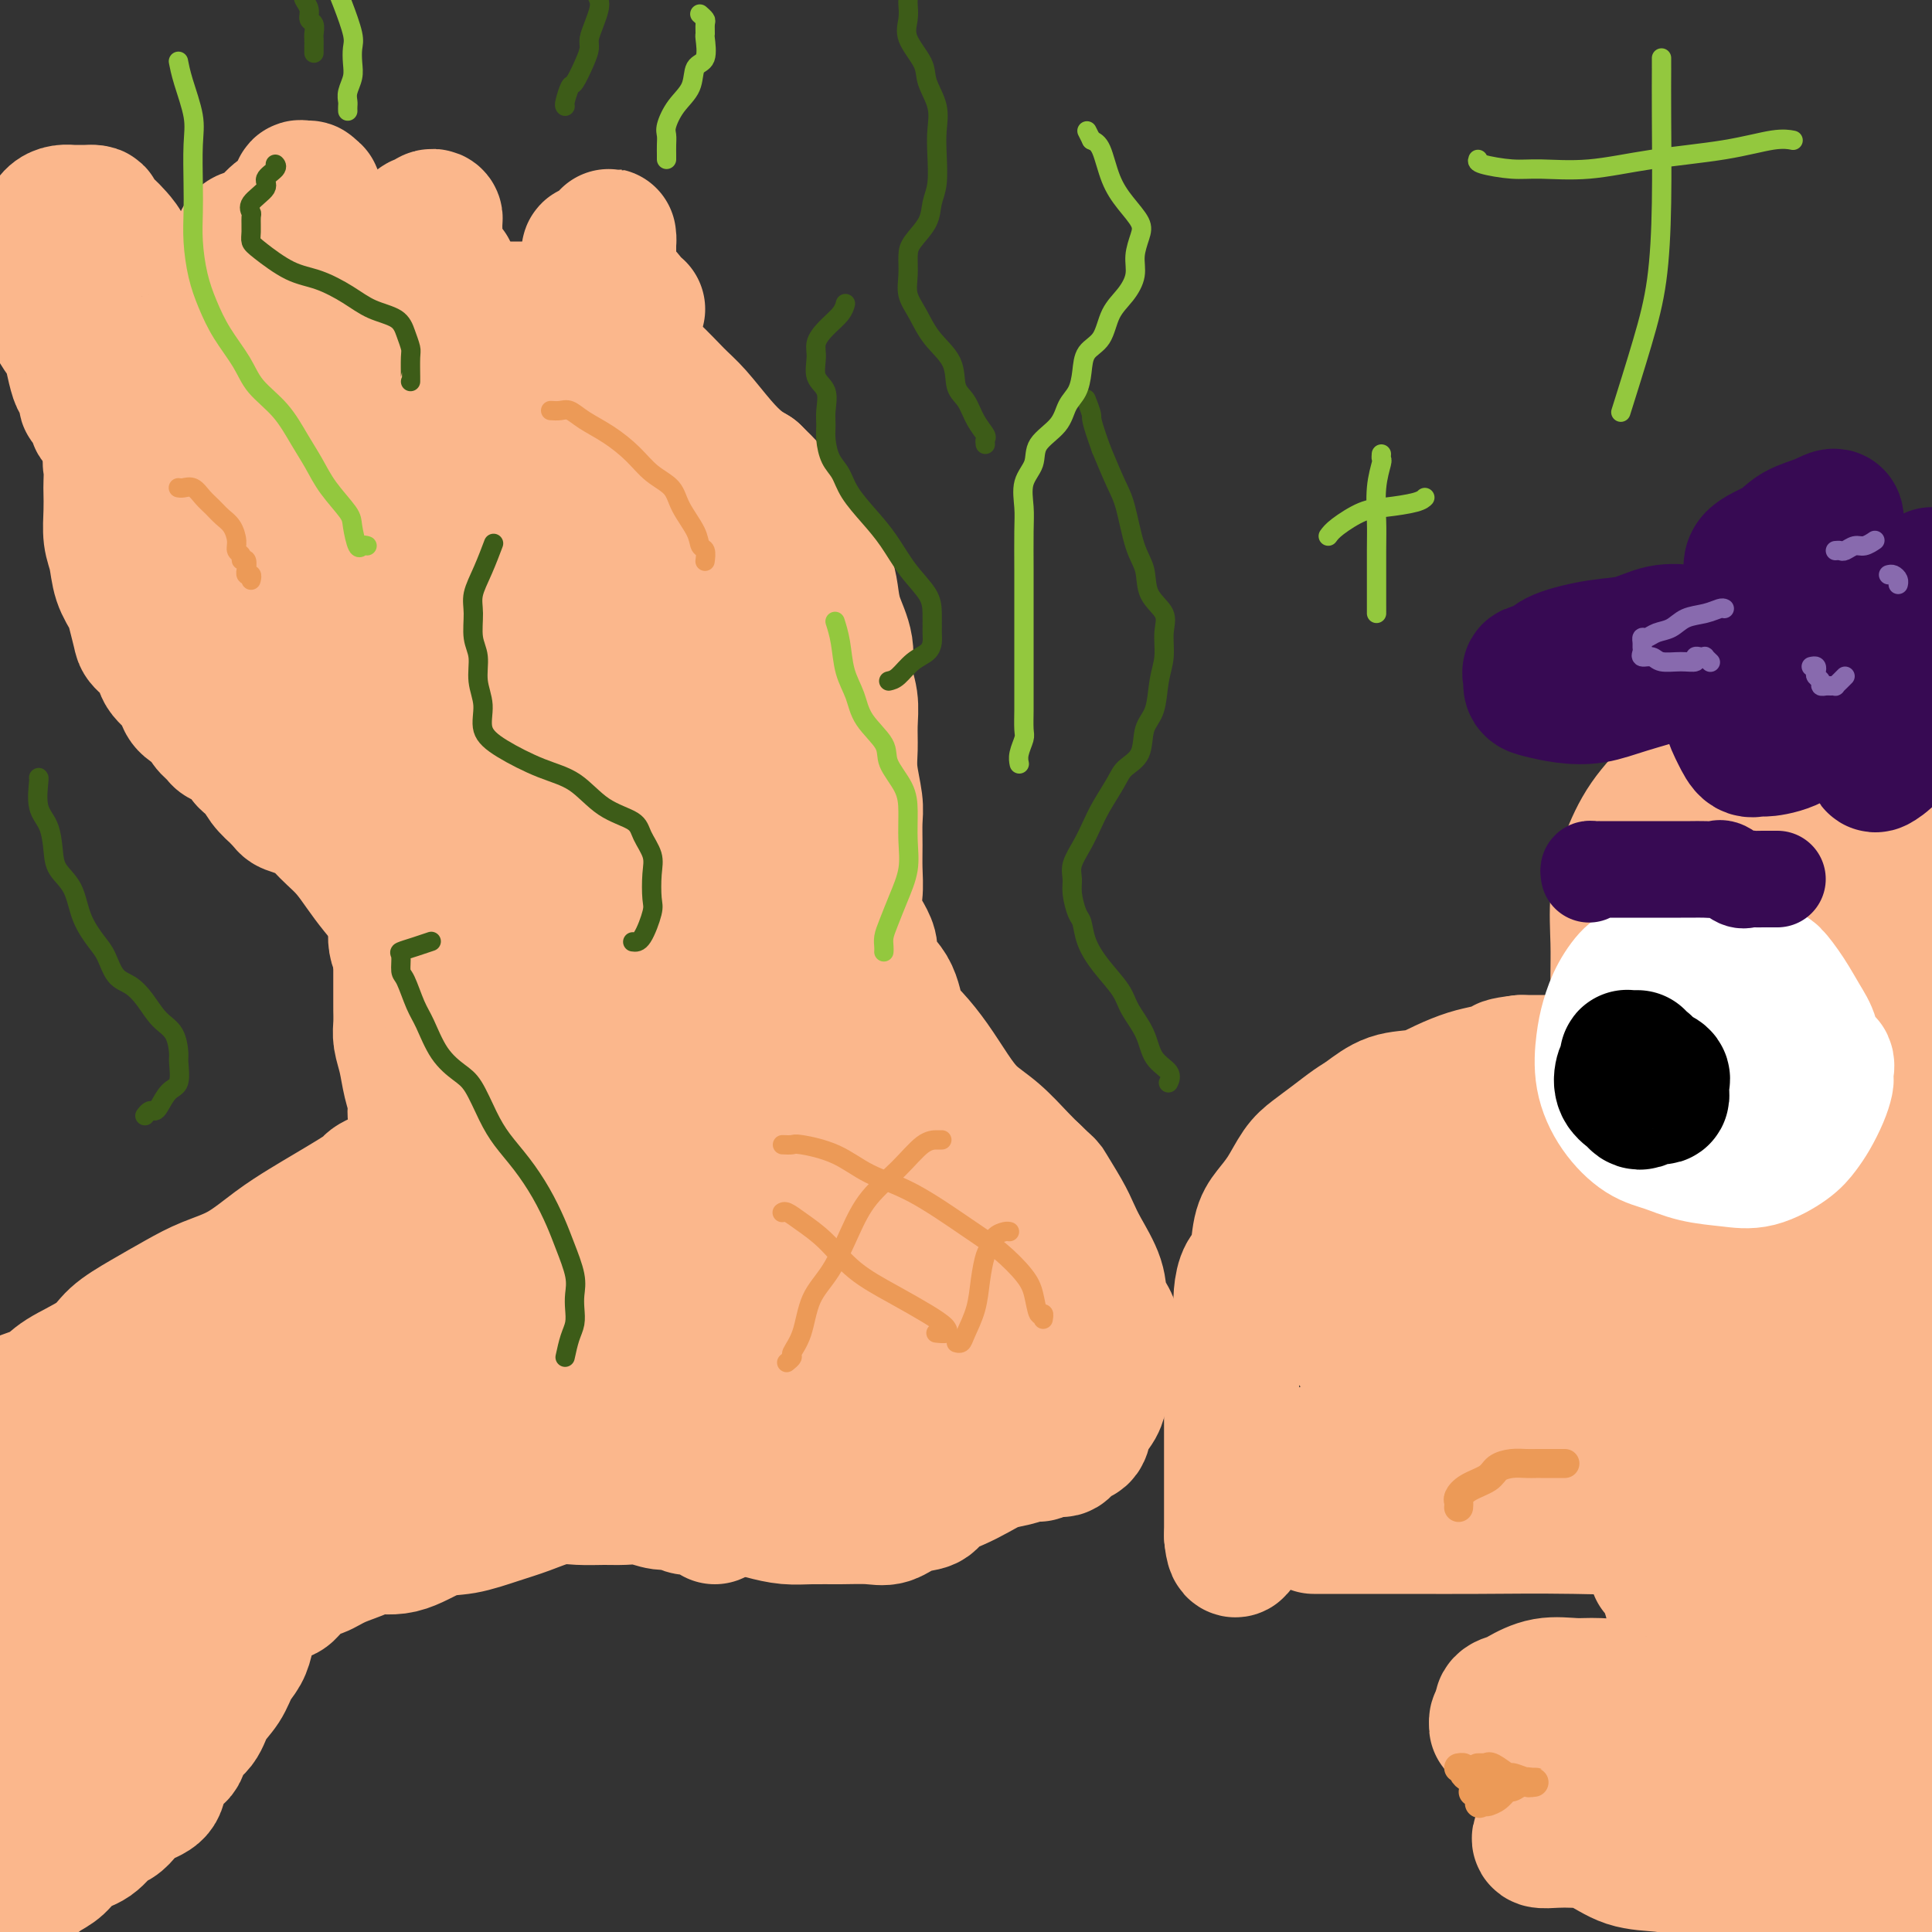 <svg viewBox='0 0 400 400' version='1.1' xmlns='http://www.w3.org/2000/svg' xmlns:xlink='http://www.w3.org/1999/xlink'><rect x="0" y="0" width="400" height="400" fill="#333333" stroke="none"/><g fill='none' stroke='rgb(251,183,140)' stroke-width='28' stroke-linecap='round' stroke-linejoin='round'><path d='M-1,292c0.638,0.183 1.277,0.367 2,0c0.723,-0.367 1.531,-1.283 3,-2c1.469,-0.717 3.598,-1.233 5,-2c1.402,-0.767 2.079,-1.783 4,-3c1.921,-1.217 5.088,-2.633 7,-4c1.912,-1.367 2.568,-2.685 4,-4c1.432,-1.315 3.641,-2.627 6,-4c2.359,-1.373 4.868,-2.808 7,-4c2.132,-1.192 3.889,-2.142 6,-3c2.111,-0.858 4.578,-1.623 7,-3c2.422,-1.377 4.799,-3.367 7,-5c2.201,-1.633 4.224,-2.910 6,-4c1.776,-1.090 3.304,-1.994 5,-3c1.696,-1.006 3.559,-2.115 5,-3c1.441,-0.885 2.460,-1.547 3,-2c0.540,-0.453 0.602,-0.699 1,-1c0.398,-0.301 1.132,-0.658 2,-1c0.868,-0.342 1.871,-0.669 3,-1c1.129,-0.331 2.383,-0.666 3,-1c0.617,-0.334 0.595,-0.668 1,-1c0.405,-0.332 1.237,-0.663 2,-1c0.763,-0.337 1.459,-0.679 2,-1c0.541,-0.321 0.929,-0.622 1,-1c0.071,-0.378 -0.173,-0.832 0,-1c0.173,-0.168 0.764,-0.048 1,0c0.236,0.048 0.118,0.024 0,0'/><path d='M87,240c0.009,-0.229 0.017,-0.458 0,-1c-0.017,-0.542 -0.060,-1.396 0,-2c0.060,-0.604 0.224,-0.958 0,-2c-0.224,-1.042 -0.834,-2.772 -1,-4c-0.166,-1.228 0.113,-1.956 0,-3c-0.113,-1.044 -0.619,-2.406 -1,-4c-0.381,-1.594 -0.638,-3.420 -1,-5c-0.362,-1.580 -0.829,-2.913 -1,-4c-0.171,-1.087 -0.046,-1.929 0,-3c0.046,-1.071 0.012,-2.370 0,-3c-0.012,-0.630 -0.003,-0.591 0,-1c0.003,-0.409 0.001,-1.264 0,-2c-0.001,-0.736 -0.000,-1.351 0,-2c0.000,-0.649 0.000,-1.330 0,-2c-0.000,-0.670 0.000,-1.328 0,-2c-0.000,-0.672 -0.000,-1.359 0,-2c0.000,-0.641 0.001,-1.238 0,-2c-0.001,-0.762 -0.004,-1.689 0,-3c0.004,-1.311 0.015,-3.004 0,-4c-0.015,-0.996 -0.057,-1.293 0,-2c0.057,-0.707 0.211,-1.825 0,-3c-0.211,-1.175 -0.789,-2.408 -1,-3c-0.211,-0.592 -0.057,-0.544 0,-1c0.057,-0.456 0.016,-1.416 0,-2c-0.016,-0.584 -0.008,-0.792 0,-1'/><path d='M82,177c-0.833,-10.500 -0.417,-5.250 0,0'/><path d='M86,220c-0.000,0.104 -0.000,0.207 0,0c0.000,-0.207 0.001,-0.725 0,-1c-0.001,-0.275 -0.004,-0.308 0,-1c0.004,-0.692 0.013,-2.043 0,-3c-0.013,-0.957 -0.050,-1.521 0,-2c0.050,-0.479 0.187,-0.873 0,-2c-0.187,-1.127 -0.698,-2.988 -1,-5c-0.302,-2.012 -0.396,-4.173 -1,-6c-0.604,-1.827 -1.720,-3.318 -2,-5c-0.280,-1.682 0.275,-3.556 0,-5c-0.275,-1.444 -1.379,-2.460 -2,-4c-0.621,-1.540 -0.758,-3.605 -1,-5c-0.242,-1.395 -0.588,-2.120 -1,-3c-0.412,-0.880 -0.889,-1.916 -1,-3c-0.111,-1.084 0.142,-2.217 0,-3c-0.142,-0.783 -0.681,-1.217 -1,-2c-0.319,-0.783 -0.418,-1.915 -1,-3c-0.582,-1.085 -1.648,-2.123 -2,-3c-0.352,-0.877 0.009,-1.594 0,-2c-0.009,-0.406 -0.386,-0.501 -1,-1c-0.614,-0.499 -1.463,-1.402 -2,-2c-0.537,-0.598 -0.763,-0.892 -1,-1c-0.237,-0.108 -0.485,-0.029 -1,0c-0.515,0.029 -1.296,0.008 -2,0c-0.704,-0.008 -1.330,-0.002 -2,0c-0.670,0.002 -1.384,0.001 -2,0c-0.616,-0.001 -1.134,-0.000 -2,0c-0.866,0.000 -2.079,0.000 -3,0c-0.921,-0.000 -1.549,-0.000 -2,0c-0.451,0.000 -0.726,0.000 -1,0'/><path d='M54,158c-3.484,-0.659 -3.194,-0.806 -3,-1c0.194,-0.194 0.294,-0.436 0,-1c-0.294,-0.564 -0.980,-1.449 -2,-2c-1.020,-0.551 -2.375,-0.766 -3,-1c-0.625,-0.234 -0.521,-0.485 -1,-1c-0.479,-0.515 -1.541,-1.292 -2,-2c-0.459,-0.708 -0.316,-1.348 -1,-2c-0.684,-0.652 -2.194,-1.318 -3,-2c-0.806,-0.682 -0.906,-1.380 -1,-2c-0.094,-0.620 -0.182,-1.161 -1,-2c-0.818,-0.839 -2.366,-1.975 -3,-3c-0.634,-1.025 -0.354,-1.940 -1,-3c-0.646,-1.060 -2.218,-2.267 -3,-3c-0.782,-0.733 -0.772,-0.993 -1,-2c-0.228,-1.007 -0.692,-2.760 -1,-4c-0.308,-1.240 -0.461,-1.965 -1,-3c-0.539,-1.035 -1.465,-2.378 -2,-4c-0.535,-1.622 -0.679,-3.522 -1,-5c-0.321,-1.478 -0.818,-2.536 -1,-4c-0.182,-1.464 -0.050,-3.336 0,-5c0.050,-1.664 0.019,-3.120 0,-4c-0.019,-0.880 -0.026,-1.186 0,-2c0.026,-0.814 0.084,-2.138 0,-3c-0.084,-0.862 -0.311,-1.262 0,-2c0.311,-0.738 1.161,-1.814 2,-3c0.839,-1.186 1.668,-2.482 2,-3c0.332,-0.518 0.166,-0.259 0,0'/><path d='M41,88c0.262,0.034 0.524,0.068 1,0c0.476,-0.068 1.165,-0.237 2,-1c0.835,-0.763 1.816,-2.119 3,-3c1.184,-0.881 2.571,-1.286 4,-2c1.429,-0.714 2.902,-1.738 4,-3c1.098,-1.262 1.823,-2.761 3,-4c1.177,-1.239 2.807,-2.217 4,-3c1.193,-0.783 1.948,-1.372 3,-2c1.052,-0.628 2.402,-1.296 4,-2c1.598,-0.704 3.446,-1.442 5,-2c1.554,-0.558 2.816,-0.934 4,-1c1.184,-0.066 2.291,0.178 4,0c1.709,-0.178 4.022,-0.780 6,-1c1.978,-0.220 3.623,-0.059 5,0c1.377,0.059 2.488,0.016 4,0c1.512,-0.016 3.427,-0.004 5,0c1.573,0.004 2.805,-0.001 4,0c1.195,0.001 2.353,0.006 4,0c1.647,-0.006 3.782,-0.023 5,0c1.218,0.023 1.518,0.087 2,0c0.482,-0.087 1.147,-0.325 2,0c0.853,0.325 1.896,1.215 3,2c1.104,0.785 2.270,1.466 3,2c0.730,0.534 1.026,0.920 2,2c0.974,1.080 2.627,2.855 4,4c1.373,1.145 2.468,1.661 4,3c1.532,1.339 3.502,3.500 5,5c1.498,1.500 2.525,2.340 4,4c1.475,1.660 3.397,4.139 5,6c1.603,1.861 2.887,3.103 4,4c1.113,0.897 2.057,1.448 3,2'/><path d='M156,98c6.263,6.038 3.421,4.134 3,4c-0.421,-0.134 1.578,1.503 3,3c1.422,1.497 2.265,2.853 3,4c0.735,1.147 1.361,2.083 2,3c0.639,0.917 1.289,1.815 2,3c0.711,1.185 1.482,2.658 2,4c0.518,1.342 0.784,2.553 1,4c0.216,1.447 0.384,3.131 1,5c0.616,1.869 1.682,3.924 2,6c0.318,2.076 -0.112,4.174 0,6c0.112,1.826 0.766,3.381 1,5c0.234,1.619 0.049,3.303 0,5c-0.049,1.697 0.040,3.408 0,5c-0.040,1.592 -0.207,3.064 0,5c0.207,1.936 0.788,4.334 1,6c0.212,1.666 0.053,2.600 0,4c-0.053,1.400 -0.002,3.267 0,5c0.002,1.733 -0.045,3.334 0,5c0.045,1.666 0.183,3.399 0,5c-0.183,1.601 -0.689,3.072 0,5c0.689,1.928 2.571,4.314 3,6c0.429,1.686 -0.595,2.672 0,4c0.595,1.328 2.809,2.997 4,5c1.191,2.003 1.360,4.339 2,6c0.640,1.661 1.751,2.648 3,4c1.249,1.352 2.634,3.068 4,5c1.366,1.932 2.711,4.078 4,6c1.289,1.922 2.521,3.618 4,5c1.479,1.382 3.206,2.449 5,4c1.794,1.551 3.655,3.586 5,5c1.345,1.414 2.172,2.207 3,3'/><path d='M214,243c3.155,3.059 2.541,2.208 3,3c0.459,0.792 1.991,3.229 3,5c1.009,1.771 1.493,2.876 2,4c0.507,1.124 1.035,2.266 2,4c0.965,1.734 2.368,4.061 3,6c0.632,1.939 0.495,3.490 1,5c0.505,1.510 1.652,2.979 2,4c0.348,1.021 -0.103,1.593 0,2c0.103,0.407 0.758,0.648 1,1c0.242,0.352 0.069,0.815 0,1c-0.069,0.185 -0.035,0.093 0,0'/><path d='M103,237c-0.001,0.398 -0.002,0.796 0,1c0.002,0.204 0.006,0.213 0,1c-0.006,0.787 -0.024,2.351 0,4c0.024,1.649 0.088,3.383 0,5c-0.088,1.617 -0.329,3.117 0,5c0.329,1.883 1.227,4.149 2,6c0.773,1.851 1.420,3.288 2,5c0.580,1.712 1.091,3.698 2,5c0.909,1.302 2.214,1.918 3,3c0.786,1.082 1.052,2.628 2,4c0.948,1.372 2.578,2.570 4,4c1.422,1.430 2.637,3.094 4,4c1.363,0.906 2.876,1.055 5,2c2.124,0.945 4.861,2.687 7,4c2.139,1.313 3.682,2.198 6,3c2.318,0.802 5.411,1.521 8,2c2.589,0.479 4.675,0.717 7,1c2.325,0.283 4.889,0.612 7,1c2.111,0.388 3.767,0.835 6,1c2.233,0.165 5.041,0.047 7,0c1.959,-0.047 3.068,-0.023 5,0c1.932,0.023 4.685,0.045 7,0c2.315,-0.045 4.191,-0.158 6,0c1.809,0.158 3.552,0.586 5,0c1.448,-0.586 2.600,-2.186 4,-3c1.400,-0.814 3.048,-0.843 4,-1c0.952,-0.157 1.208,-0.444 2,-1c0.792,-0.556 2.121,-1.381 3,-2c0.879,-0.619 1.308,-1.032 2,-1c0.692,0.032 1.648,0.509 2,0c0.352,-0.509 0.101,-2.002 0,-3c-0.101,-0.998 -0.050,-1.499 0,-2'/><path d='M215,285c-0.060,-1.306 -0.208,-2.071 0,-3c0.208,-0.929 0.774,-2.022 1,-3c0.226,-0.978 0.114,-1.840 0,-3c-0.114,-1.160 -0.229,-2.616 0,-4c0.229,-1.384 0.802,-2.694 1,-4c0.198,-1.306 0.020,-2.608 0,-4c-0.020,-1.392 0.116,-2.875 0,-4c-0.116,-1.125 -0.484,-1.891 -1,-3c-0.516,-1.109 -1.179,-2.561 -2,-4c-0.821,-1.439 -1.799,-2.864 -3,-4c-1.201,-1.136 -2.626,-1.981 -4,-3c-1.374,-1.019 -2.697,-2.210 -4,-3c-1.303,-0.790 -2.587,-1.178 -4,-2c-1.413,-0.822 -2.956,-2.079 -5,-3c-2.044,-0.921 -4.589,-1.508 -7,-2c-2.411,-0.492 -4.687,-0.889 -7,-1c-2.313,-0.111 -4.663,0.065 -7,0c-2.337,-0.065 -4.660,-0.371 -7,0c-2.340,0.371 -4.697,1.420 -7,2c-2.303,0.580 -4.551,0.691 -6,1c-1.449,0.309 -2.100,0.815 -3,1c-0.900,0.185 -2.050,0.050 -3,0c-0.950,-0.050 -1.700,-0.014 -2,0c-0.300,0.014 -0.150,0.007 0,0'/><path d='M108,246c0.547,0.515 1.094,1.029 2,2c0.906,0.971 2.172,2.397 3,4c0.828,1.603 1.219,3.381 2,5c0.781,1.619 1.952,3.078 3,5c1.048,1.922 1.972,4.306 3,6c1.028,1.694 2.160,2.697 3,5c0.840,2.303 1.389,5.907 2,8c0.611,2.093 1.284,2.675 2,4c0.716,1.325 1.475,3.393 2,5c0.525,1.607 0.815,2.752 1,4c0.185,1.248 0.263,2.599 1,4c0.737,1.401 2.132,2.852 3,4c0.868,1.148 1.210,1.991 2,3c0.790,1.009 2.026,2.182 3,3c0.974,0.818 1.684,1.281 3,2c1.316,0.719 3.239,1.695 5,2c1.761,0.305 3.361,-0.062 5,0c1.639,0.062 3.316,0.552 5,1c1.684,0.448 3.374,0.854 5,1c1.626,0.146 3.190,0.032 5,0c1.810,-0.032 3.868,0.017 6,0c2.132,-0.017 4.337,-0.102 6,0c1.663,0.102 2.783,0.389 4,0c1.217,-0.389 2.530,-1.455 4,-2c1.470,-0.545 3.095,-0.569 4,-1c0.905,-0.431 1.088,-1.267 2,-2c0.912,-0.733 2.551,-1.362 4,-2c1.449,-0.638 2.708,-1.284 4,-2c1.292,-0.716 2.617,-1.500 4,-2c1.383,-0.500 2.824,-0.714 4,-1c1.176,-0.286 2.088,-0.643 3,-1'/><path d='M213,301c4.783,-1.942 2.241,-0.297 2,0c-0.241,0.297 1.818,-0.752 3,-1c1.182,-0.248 1.486,0.307 2,0c0.514,-0.307 1.237,-1.475 2,-2c0.763,-0.525 1.566,-0.407 2,-1c0.434,-0.593 0.498,-1.895 1,-3c0.502,-1.105 1.441,-2.012 2,-3c0.559,-0.988 0.738,-2.058 1,-3c0.262,-0.942 0.606,-1.755 1,-3c0.394,-1.245 0.838,-2.921 1,-4c0.162,-1.079 0.044,-1.560 0,-2c-0.044,-0.440 -0.012,-0.840 0,-1c0.012,-0.160 0.006,-0.080 0,0'/><path d='M148,314c-0.335,-0.309 -0.670,-0.618 -1,-1c-0.330,-0.382 -0.654,-0.839 -1,-1c-0.346,-0.161 -0.714,-0.028 -1,0c-0.286,0.028 -0.491,-0.049 -1,0c-0.509,0.049 -1.322,0.223 -2,0c-0.678,-0.223 -1.222,-0.845 -2,-1c-0.778,-0.155 -1.789,0.155 -3,0c-1.211,-0.155 -2.622,-0.775 -4,-1c-1.378,-0.225 -2.723,-0.054 -4,0c-1.277,0.054 -2.485,-0.008 -4,0c-1.515,0.008 -3.338,0.086 -5,0c-1.662,-0.086 -3.163,-0.338 -5,0c-1.837,0.338 -4.012,1.265 -6,2c-1.988,0.735 -3.790,1.278 -6,2c-2.210,0.722 -4.826,1.621 -7,2c-2.174,0.379 -3.904,0.237 -6,1c-2.096,0.763 -4.556,2.432 -7,3c-2.444,0.568 -4.870,0.034 -6,0c-1.130,-0.034 -0.964,0.432 -2,1c-1.036,0.568 -3.273,1.239 -5,2c-1.727,0.761 -2.944,1.613 -4,2c-1.056,0.387 -1.953,0.307 -3,1c-1.047,0.693 -2.245,2.157 -3,3c-0.755,0.843 -1.068,1.066 -2,1c-0.932,-0.066 -2.484,-0.420 -3,0c-0.516,0.420 0.006,1.615 0,2c-0.006,0.385 -0.538,-0.041 -1,0c-0.462,0.041 -0.855,0.550 -1,1c-0.145,0.450 -0.041,0.843 0,1c0.041,0.157 0.021,0.079 0,0'/><path d='M53,334c-3.879,2.132 -1.577,0.461 -1,0c0.577,-0.461 -0.569,0.287 -1,1c-0.431,0.713 -0.145,1.390 0,2c0.145,0.610 0.148,1.152 0,2c-0.148,0.848 -0.447,2.002 -1,3c-0.553,0.998 -1.361,1.842 -2,3c-0.639,1.158 -1.111,2.632 -2,4c-0.889,1.368 -2.196,2.631 -3,4c-0.804,1.369 -1.105,2.845 -2,4c-0.895,1.155 -2.384,1.990 -3,3c-0.616,1.010 -0.361,2.196 -1,3c-0.639,0.804 -2.173,1.226 -3,2c-0.827,0.774 -0.946,1.899 -1,3c-0.054,1.101 -0.044,2.177 -1,3c-0.956,0.823 -2.877,1.393 -4,2c-1.123,0.607 -1.448,1.250 -2,2c-0.552,0.750 -1.330,1.608 -2,2c-0.670,0.392 -1.232,0.317 -2,1c-0.768,0.683 -1.741,2.123 -3,3c-1.259,0.877 -2.802,1.190 -4,2c-1.198,0.810 -2.050,2.119 -3,3c-0.950,0.881 -1.998,1.336 -3,2c-1.002,0.664 -1.956,1.537 -3,2c-1.044,0.463 -2.177,0.516 -3,1c-0.823,0.484 -1.337,1.400 -2,2c-0.663,0.600 -1.475,0.886 -2,1c-0.525,0.114 -0.762,0.057 -1,0'/><path d='M1,374c0.000,0.000 0.000,0.000 0,0c0.000,0.000 0.000,0.000 0,0'/><path d='M28,298c-0.481,0.411 -0.961,0.823 -2,2c-1.039,1.177 -2.635,3.120 -4,5c-1.365,1.880 -2.499,3.696 -4,7c-1.501,3.304 -3.371,8.096 -5,12c-1.629,3.904 -3.018,6.921 -4,10c-0.982,3.079 -1.556,6.222 -2,9c-0.444,2.778 -0.757,5.193 -1,7c-0.243,1.807 -0.415,3.006 0,4c0.415,0.994 1.418,1.781 2,2c0.582,0.219 0.745,-0.132 1,0c0.255,0.132 0.604,0.747 1,0c0.396,-0.747 0.840,-2.856 1,-5c0.160,-2.144 0.037,-4.322 0,-7c-0.037,-2.678 0.012,-5.858 0,-10c-0.012,-4.142 -0.084,-9.248 0,-14c0.084,-4.752 0.323,-9.149 0,-12c-0.323,-2.851 -1.210,-4.157 -2,-6c-0.790,-1.843 -1.483,-4.225 -2,-4c-0.517,0.225 -0.858,3.056 -1,5c-0.142,1.944 -0.085,3.003 0,5c0.085,1.997 0.196,4.934 1,8c0.804,3.066 2.299,6.261 3,9c0.701,2.739 0.608,5.021 1,7c0.392,1.979 1.270,3.654 2,5c0.730,1.346 1.312,2.362 2,3c0.688,0.638 1.482,0.896 2,1c0.518,0.104 0.759,0.052 1,0'/><path d='M18,341c1.344,0.781 1.203,-1.767 2,-4c0.797,-2.233 2.530,-4.150 4,-6c1.470,-1.850 2.677,-3.634 5,-7c2.323,-3.366 5.764,-8.316 8,-12c2.236,-3.684 3.269,-6.103 5,-9c1.731,-2.897 4.162,-6.272 6,-9c1.838,-2.728 3.084,-4.808 4,-7c0.916,-2.192 1.501,-4.497 2,-6c0.499,-1.503 0.910,-2.203 1,-3c0.090,-0.797 -0.141,-1.689 0,-2c0.141,-0.311 0.655,-0.039 1,0c0.345,0.039 0.521,-0.154 -1,1c-1.521,1.154 -4.739,3.655 -7,7c-2.261,3.345 -3.565,7.536 -6,11c-2.435,3.464 -6.000,6.202 -8,9c-2.000,2.798 -2.434,5.655 -3,7c-0.566,1.345 -1.264,1.177 -1,1c0.264,-0.177 1.489,-0.365 3,-2c1.511,-1.635 3.309,-4.719 6,-7c2.691,-2.281 6.274,-3.760 10,-6c3.726,-2.240 7.594,-5.242 13,-9c5.406,-3.758 12.351,-8.272 18,-12c5.649,-3.728 10.003,-6.668 14,-10c3.997,-3.332 7.639,-7.055 10,-9c2.361,-1.945 3.442,-2.113 4,-2c0.558,0.113 0.591,0.508 0,1c-0.591,0.492 -1.808,1.080 -3,3c-1.192,1.920 -2.359,5.171 -4,8c-1.641,2.829 -3.754,5.237 -6,9c-2.246,3.763 -4.623,8.882 -7,14'/><path d='M88,290c-4.293,7.559 -5.025,8.958 -7,11c-1.975,2.042 -5.191,4.729 -8,8c-2.809,3.271 -5.210,7.126 -5,7c0.210,-0.126 3.029,-4.232 5,-8c1.971,-3.768 3.092,-7.198 5,-11c1.908,-3.802 4.601,-7.976 7,-13c2.399,-5.024 4.502,-10.898 7,-16c2.498,-5.102 5.389,-9.432 7,-13c1.611,-3.568 1.942,-6.375 2,-9c0.058,-2.625 -0.156,-5.068 0,-6c0.156,-0.932 0.681,-0.352 0,1c-0.681,1.352 -2.569,3.475 -4,6c-1.431,2.525 -2.404,5.452 -3,8c-0.596,2.548 -0.814,4.717 -1,6c-0.186,1.283 -0.341,1.681 0,2c0.341,0.319 1.177,0.561 2,0c0.823,-0.561 1.632,-1.924 3,-4c1.368,-2.076 3.294,-4.866 5,-7c1.706,-2.134 3.190,-3.613 4,-6c0.810,-2.387 0.946,-5.682 1,-7c0.054,-1.318 0.027,-0.659 0,0'/><path d='M32,109c0.203,-0.713 0.406,-1.427 0,-2c-0.406,-0.573 -1.422,-1.007 -2,-2c-0.578,-0.993 -0.718,-2.545 -1,-4c-0.282,-1.455 -0.704,-2.813 -1,-4c-0.296,-1.187 -0.464,-2.203 -1,-3c-0.536,-0.797 -1.440,-1.375 -2,-2c-0.560,-0.625 -0.775,-1.297 -1,-2c-0.225,-0.703 -0.460,-1.436 -1,-2c-0.540,-0.564 -1.384,-0.957 -2,-1c-0.616,-0.043 -1.005,0.266 -1,0c0.005,-0.266 0.405,-1.105 0,-2c-0.405,-0.895 -1.614,-1.846 -2,-2c-0.386,-0.154 0.052,0.490 0,0c-0.052,-0.490 -0.595,-2.112 -1,-3c-0.405,-0.888 -0.673,-1.042 -1,-2c-0.327,-0.958 -0.714,-2.720 -1,-4c-0.286,-1.280 -0.473,-2.079 -1,-3c-0.527,-0.921 -1.395,-1.965 -2,-3c-0.605,-1.035 -0.947,-2.062 -1,-3c-0.053,-0.938 0.182,-1.788 0,-3c-0.182,-1.212 -0.781,-2.786 -1,-4c-0.219,-1.214 -0.056,-2.069 0,-3c0.056,-0.931 0.007,-1.938 0,-3c-0.007,-1.062 0.030,-2.179 0,-3c-0.030,-0.821 -0.126,-1.344 0,-2c0.126,-0.656 0.473,-1.444 1,-2c0.527,-0.556 1.234,-0.881 2,-1c0.766,-0.119 1.591,-0.032 2,0c0.409,0.032 0.403,0.009 1,0c0.597,-0.009 1.799,-0.005 3,0'/><path d='M19,44c1.367,-0.026 0.786,0.408 1,1c0.214,0.592 1.224,1.340 2,2c0.776,0.660 1.317,1.230 2,2c0.683,0.770 1.507,1.738 2,3c0.493,1.262 0.654,2.816 1,4c0.346,1.184 0.876,1.998 1,3c0.124,1.002 -0.159,2.193 0,3c0.159,0.807 0.760,1.229 1,2c0.240,0.771 0.120,1.892 0,3c-0.120,1.108 -0.238,2.205 0,3c0.238,0.795 0.834,1.289 1,2c0.166,0.711 -0.097,1.640 0,2c0.097,0.360 0.555,0.153 1,0c0.445,-0.153 0.876,-0.251 1,0c0.124,0.251 -0.060,0.851 0,1c0.060,0.149 0.362,-0.152 1,0c0.638,0.152 1.611,0.758 2,1c0.389,0.242 0.195,0.121 0,0'/><path d='M53,71c-0.121,-0.415 -0.243,-0.831 0,-1c0.243,-0.169 0.850,-0.092 1,0c0.150,0.092 -0.156,0.199 0,0c0.156,-0.199 0.776,-0.703 1,-1c0.224,-0.297 0.053,-0.387 0,-1c-0.053,-0.613 0.011,-1.750 0,-2c-0.011,-0.250 -0.098,0.385 0,0c0.098,-0.385 0.380,-1.791 0,-3c-0.380,-1.209 -1.423,-2.222 -2,-3c-0.577,-0.778 -0.690,-1.321 -1,-2c-0.310,-0.679 -0.819,-1.492 -1,-2c-0.181,-0.508 -0.034,-0.710 0,-1c0.034,-0.290 -0.043,-0.669 0,-1c0.043,-0.331 0.207,-0.613 0,-1c-0.207,-0.387 -0.786,-0.878 -1,-1c-0.214,-0.122 -0.062,0.124 0,0c0.062,-0.124 0.036,-0.617 0,-1c-0.036,-0.383 -0.081,-0.655 0,-1c0.081,-0.345 0.288,-0.763 1,-1c0.712,-0.237 1.927,-0.292 3,-1c1.073,-0.708 2.003,-2.070 3,-3c0.997,-0.930 2.061,-1.427 3,-2c0.939,-0.573 1.754,-1.223 2,-2c0.246,-0.777 -0.079,-1.683 0,-2c0.079,-0.317 0.560,-0.047 1,0c0.440,0.047 0.840,-0.129 1,0c0.160,0.129 0.080,0.565 0,1'/><path d='M64,40c2.167,-0.953 0.583,1.666 0,3c-0.583,1.334 -0.167,1.383 0,2c0.167,0.617 0.083,1.800 0,3c-0.083,1.200 -0.166,2.415 0,3c0.166,0.585 0.579,0.539 1,1c0.421,0.461 0.848,1.430 1,2c0.152,0.570 0.028,0.741 0,1c-0.028,0.259 0.038,0.605 0,1c-0.038,0.395 -0.182,0.838 0,1c0.182,0.162 0.688,0.043 1,0c0.312,-0.043 0.430,-0.012 1,0c0.570,0.012 1.591,0.003 2,0c0.409,-0.003 0.204,-0.002 0,0'/><path d='M82,54c0.001,-0.305 0.002,-0.610 0,-1c-0.002,-0.390 -0.008,-0.864 0,-1c0.008,-0.136 0.030,0.066 0,0c-0.030,-0.066 -0.110,-0.400 0,-1c0.110,-0.600 0.411,-1.466 1,-2c0.589,-0.534 1.467,-0.735 2,-1c0.533,-0.265 0.721,-0.593 1,-1c0.279,-0.407 0.649,-0.891 1,-1c0.351,-0.109 0.683,0.158 1,0c0.317,-0.158 0.620,-0.741 1,-1c0.380,-0.259 0.838,-0.196 1,0c0.162,0.196 0.029,0.523 0,1c-0.029,0.477 0.048,1.102 0,2c-0.048,0.898 -0.219,2.069 0,3c0.219,0.931 0.829,1.622 1,2c0.171,0.378 -0.099,0.441 0,1c0.099,0.559 0.565,1.612 1,2c0.435,0.388 0.839,0.111 1,0c0.161,-0.111 0.081,-0.055 0,0'/><path d='M124,60c0.083,-0.190 0.166,-0.379 0,-1c-0.166,-0.621 -0.580,-1.672 -1,-2c-0.420,-0.328 -0.844,0.067 -1,0c-0.156,-0.067 -0.042,-0.596 0,-1c0.042,-0.404 0.013,-0.682 0,-1c-0.013,-0.318 -0.011,-0.677 0,-1c0.011,-0.323 0.031,-0.611 0,-1c-0.031,-0.389 -0.113,-0.878 0,-1c0.113,-0.122 0.423,0.124 1,0c0.577,-0.124 1.423,-0.619 2,-1c0.577,-0.381 0.887,-0.649 1,-1c0.113,-0.351 0.030,-0.784 0,-1c-0.030,-0.216 -0.008,-0.214 0,0c0.008,0.214 0.002,0.638 0,1c-0.002,0.362 -0.001,0.660 0,1c0.001,0.340 0.000,0.722 0,1c-0.000,0.278 -0.001,0.451 0,1c0.001,0.549 0.002,1.473 0,2c-0.002,0.527 -0.008,0.656 0,1c0.008,0.344 0.030,0.903 0,1c-0.030,0.097 -0.110,-0.268 0,0c0.110,0.268 0.411,1.168 1,2c0.589,0.832 1.464,1.596 2,2c0.536,0.404 0.731,0.449 1,1c0.269,0.551 0.611,1.610 1,2c0.389,0.390 0.825,0.111 1,0c0.175,-0.111 0.087,-0.056 0,0'/><path d='M80,90c-0.934,0.341 -1.868,0.682 -3,2c-1.132,1.318 -2.463,3.614 -4,6c-1.537,2.386 -3.281,4.861 -5,7c-1.719,2.139 -3.414,3.942 -4,6c-0.586,2.058 -0.064,4.371 0,7c0.064,2.629 -0.330,5.572 0,8c0.330,2.428 1.384,4.339 2,5c0.616,0.661 0.795,0.071 1,0c0.205,-0.071 0.437,0.375 1,0c0.563,-0.375 1.456,-1.573 2,-3c0.544,-1.427 0.738,-3.083 1,-5c0.262,-1.917 0.591,-4.094 0,-7c-0.591,-2.906 -2.102,-6.543 -4,-10c-1.898,-3.457 -4.182,-6.736 -7,-10c-2.818,-3.264 -6.172,-6.513 -9,-8c-2.828,-1.487 -5.132,-1.212 -7,-1c-1.868,0.212 -3.299,0.361 -4,2c-0.701,1.639 -0.670,4.767 -1,7c-0.330,2.233 -1.020,3.570 0,6c1.020,2.430 3.749,5.951 5,9c1.251,3.049 1.025,5.626 2,8c0.975,2.374 3.152,4.546 5,7c1.848,2.454 3.368,5.189 5,7c1.632,1.811 3.378,2.696 5,3c1.622,0.304 3.120,0.027 5,0c1.880,-0.027 4.140,0.198 6,-1c1.860,-1.198 3.319,-3.818 5,-6c1.681,-2.182 3.585,-3.925 5,-6c1.415,-2.075 2.343,-4.482 3,-7c0.657,-2.518 1.045,-5.148 1,-8c-0.045,-2.852 -0.522,-5.926 -1,-9'/><path d='M85,99c-0.666,-4.171 -2.332,-6.097 -4,-8c-1.668,-1.903 -3.339,-3.783 -4,-5c-0.661,-1.217 -0.311,-1.771 -1,-1c-0.689,0.771 -2.418,2.866 -3,5c-0.582,2.134 -0.016,4.305 0,7c0.016,2.695 -0.516,5.912 0,9c0.516,3.088 2.081,6.048 4,8c1.919,1.952 4.191,2.898 6,3c1.809,0.102 3.155,-0.640 5,-2c1.845,-1.360 4.189,-3.338 6,-6c1.811,-2.662 3.090,-6.010 4,-10c0.910,-3.990 1.453,-8.624 2,-12c0.547,-3.376 1.100,-5.495 0,-8c-1.100,-2.505 -3.854,-5.398 -5,-7c-1.146,-1.602 -0.686,-1.913 -1,-2c-0.314,-0.087 -1.403,0.052 -2,0c-0.597,-0.052 -0.703,-0.294 -1,0c-0.297,0.294 -0.786,1.124 -1,2c-0.214,0.876 -0.153,1.799 0,3c0.153,1.201 0.399,2.681 1,4c0.601,1.319 1.557,2.478 3,4c1.443,1.522 3.372,3.408 5,5c1.628,1.592 2.957,2.892 5,4c2.043,1.108 4.802,2.026 8,3c3.198,0.974 6.834,2.004 10,3c3.166,0.996 5.860,1.958 8,3c2.140,1.042 3.725,2.163 6,4c2.275,1.837 5.239,4.389 7,7c1.761,2.611 2.320,5.280 3,9c0.680,3.720 1.480,8.491 2,13c0.520,4.509 0.760,8.754 1,13'/><path d='M149,147c1.171,8.290 1.099,11.514 1,14c-0.099,2.486 -0.225,4.233 0,6c0.225,1.767 0.799,3.554 1,4c0.201,0.446 0.027,-0.451 0,-1c-0.027,-0.549 0.092,-0.752 0,-2c-0.092,-1.248 -0.396,-3.542 0,-6c0.396,-2.458 1.494,-5.081 2,-8c0.506,-2.919 0.422,-6.134 0,-10c-0.422,-3.866 -1.182,-8.382 -2,-13c-0.818,-4.618 -1.694,-9.339 -3,-13c-1.306,-3.661 -3.040,-6.263 -5,-9c-1.960,-2.737 -4.145,-5.609 -6,-8c-1.855,-2.391 -3.381,-4.301 -5,-5c-1.619,-0.699 -3.332,-0.188 -5,0c-1.668,0.188 -3.293,0.051 -5,0c-1.707,-0.051 -3.497,-0.017 -5,0c-1.503,0.017 -2.721,0.018 -4,0c-1.279,-0.018 -2.621,-0.056 -4,0c-1.379,0.056 -2.797,0.207 -4,0c-1.203,-0.207 -2.192,-0.772 -3,0c-0.808,0.772 -1.435,2.879 -3,5c-1.565,2.121 -4.066,4.255 -6,7c-1.934,2.745 -3.299,6.100 -5,11c-1.701,4.900 -3.739,11.346 -5,18c-1.261,6.654 -1.746,13.517 -2,20c-0.254,6.483 -0.276,12.587 0,18c0.276,5.413 0.850,10.136 2,14c1.150,3.864 2.875,6.871 4,9c1.125,2.129 1.649,3.381 2,4c0.351,0.619 0.529,0.605 1,0c0.471,-0.605 1.236,-1.803 2,-3'/><path d='M92,199c0.583,-1.434 0.539,-3.518 1,-6c0.461,-2.482 1.425,-5.362 2,-9c0.575,-3.638 0.760,-8.035 1,-12c0.240,-3.965 0.535,-7.497 0,-12c-0.535,-4.503 -1.902,-9.977 -3,-14c-1.098,-4.023 -1.929,-6.597 -3,-9c-1.071,-2.403 -2.382,-4.636 -3,-6c-0.618,-1.364 -0.543,-1.858 -1,-2c-0.457,-0.142 -1.445,0.070 -2,0c-0.555,-0.070 -0.676,-0.422 -1,0c-0.324,0.422 -0.850,1.618 -1,2c-0.150,0.382 0.075,-0.049 0,0c-0.075,0.049 -0.450,0.577 -1,1c-0.550,0.423 -1.273,0.740 -2,1c-0.727,0.260 -1.456,0.461 -2,0c-0.544,-0.461 -0.903,-1.586 -2,-2c-1.097,-0.414 -2.931,-0.117 -5,0c-2.069,0.117 -4.373,0.053 -6,0c-1.627,-0.053 -2.576,-0.096 -4,0c-1.424,0.096 -3.324,0.332 -4,1c-0.676,0.668 -0.129,1.767 -1,3c-0.871,1.233 -3.161,2.601 -4,4c-0.839,1.399 -0.226,2.830 0,4c0.226,1.170 0.067,2.080 0,3c-0.067,0.920 -0.041,1.849 0,3c0.041,1.151 0.097,2.524 0,4c-0.097,1.476 -0.345,3.055 0,4c0.345,0.945 1.285,1.254 2,2c0.715,0.746 1.204,1.927 2,3c0.796,1.073 1.898,2.036 3,3'/><path d='M58,165c1.379,1.639 1.327,1.737 2,2c0.673,0.263 2.070,0.691 3,1c0.930,0.309 1.393,0.497 2,1c0.607,0.503 1.358,1.319 2,2c0.642,0.681 1.175,1.226 2,2c0.825,0.774 1.942,1.776 3,3c1.058,1.224 2.059,2.671 3,4c0.941,1.329 1.823,2.540 3,4c1.177,1.460 2.648,3.169 4,5c1.352,1.831 2.584,3.784 4,6c1.416,2.216 3.015,4.694 5,7c1.985,2.306 4.356,4.440 6,6c1.644,1.560 2.562,2.548 4,4c1.438,1.452 3.396,3.369 5,5c1.604,1.631 2.852,2.977 4,4c1.148,1.023 2.195,1.723 3,3c0.805,1.277 1.368,3.131 2,4c0.632,0.869 1.334,0.755 2,1c0.666,0.245 1.295,0.850 2,1c0.705,0.150 1.485,-0.157 2,0c0.515,0.157 0.765,0.776 1,0c0.235,-0.776 0.455,-2.948 1,-5c0.545,-2.052 1.415,-3.985 2,-6c0.585,-2.015 0.883,-4.111 1,-8c0.117,-3.889 0.051,-9.569 0,-15c-0.051,-5.431 -0.087,-10.613 0,-16c0.087,-5.387 0.297,-10.979 0,-17c-0.297,-6.021 -1.100,-12.469 -2,-18c-0.900,-5.531 -1.896,-10.143 -3,-14c-1.104,-3.857 -2.315,-6.959 -3,-10c-0.685,-3.041 -0.842,-6.020 -1,-9'/><path d='M117,112c-1.389,-9.189 -0.361,-6.661 0,-6c0.361,0.661 0.053,-0.545 0,-1c-0.053,-0.455 0.147,-0.161 0,0c-0.147,0.161 -0.640,0.187 -1,0c-0.360,-0.187 -0.586,-0.588 -1,0c-0.414,0.588 -1.014,2.164 -2,4c-0.986,1.836 -2.357,3.932 -4,7c-1.643,3.068 -3.558,7.106 -5,11c-1.442,3.894 -2.411,7.643 -3,13c-0.589,5.357 -0.796,12.323 -1,18c-0.204,5.677 -0.403,10.065 0,13c0.403,2.935 1.409,4.416 2,5c0.591,0.584 0.769,0.269 1,0c0.231,-0.269 0.517,-0.493 1,-2c0.483,-1.507 1.163,-4.299 2,-7c0.837,-2.701 1.832,-5.312 3,-9c1.168,-3.688 2.509,-8.454 4,-13c1.491,-4.546 3.131,-8.873 4,-13c0.869,-4.127 0.966,-8.054 1,-11c0.034,-2.946 0.005,-4.912 0,-7c-0.005,-2.088 0.012,-4.299 0,-5c-0.012,-0.701 -0.055,0.106 0,0c0.055,-0.106 0.208,-1.127 0,-2c-0.208,-0.873 -0.777,-1.598 -1,-2c-0.223,-0.402 -0.101,-0.481 0,-1c0.101,-0.519 0.182,-1.479 0,-2c-0.182,-0.521 -0.626,-0.602 -1,-1c-0.374,-0.398 -0.678,-1.114 -1,-2c-0.322,-0.886 -0.661,-1.943 -1,-3'/><path d='M114,96c-0.780,-2.764 -0.731,-3.175 -1,-4c-0.269,-0.825 -0.858,-2.063 -1,-3c-0.142,-0.937 0.162,-1.573 0,-2c-0.162,-0.427 -0.792,-0.647 -1,-1c-0.208,-0.353 0.004,-0.840 0,-1c-0.004,-0.160 -0.226,0.006 0,1c0.226,0.994 0.900,2.817 2,5c1.100,2.183 2.627,4.728 5,9c2.373,4.272 5.594,10.272 8,18c2.406,7.728 3.999,17.184 6,26c2.001,8.816 4.411,16.993 7,26c2.589,9.007 5.358,18.845 7,27c1.642,8.155 2.157,14.626 3,21c0.843,6.374 2.014,12.652 3,18c0.986,5.348 1.787,9.765 2,13c0.213,3.235 -0.160,5.286 0,6c0.160,0.714 0.855,0.090 1,0c0.145,-0.090 -0.259,0.354 0,-1c0.259,-1.354 1.181,-4.508 2,-7c0.819,-2.492 1.535,-4.324 2,-7c0.465,-2.676 0.680,-6.198 1,-10c0.320,-3.802 0.746,-7.885 1,-12c0.254,-4.115 0.338,-8.262 0,-13c-0.338,-4.738 -1.096,-10.068 -2,-15c-0.904,-4.932 -1.952,-9.466 -3,-14'/><path d='M156,176c-1.409,-9.278 -2.430,-11.473 -3,-14c-0.570,-2.527 -0.688,-5.385 -1,-7c-0.312,-1.615 -0.818,-1.987 -1,-2c-0.182,-0.013 -0.040,0.335 0,1c0.040,0.665 -0.022,1.649 0,4c0.022,2.351 0.127,6.070 0,10c-0.127,3.930 -0.485,8.071 0,13c0.485,4.929 1.815,10.646 3,15c1.185,4.354 2.226,7.346 3,10c0.774,2.654 1.282,4.969 2,6c0.718,1.031 1.647,0.777 2,1c0.353,0.223 0.130,0.925 0,1c-0.130,0.075 -0.167,-0.475 0,-1c0.167,-0.525 0.540,-1.025 0,-2c-0.540,-0.975 -1.992,-2.425 -4,-4c-2.008,-1.575 -4.573,-3.273 -7,-5c-2.427,-1.727 -4.715,-3.481 -8,-5c-3.285,-1.519 -7.566,-2.802 -12,-4c-4.434,-1.198 -9.020,-2.310 -12,-3c-2.980,-0.690 -4.356,-0.958 -6,-1c-1.644,-0.042 -3.558,0.144 -5,0c-1.442,-0.144 -2.411,-0.616 -3,0c-0.589,0.616 -0.798,2.321 -1,4c-0.202,1.679 -0.395,3.332 -1,6c-0.605,2.668 -1.620,6.350 -2,10c-0.380,3.650 -0.124,7.268 0,11c0.124,3.732 0.116,7.578 0,11c-0.116,3.422 -0.339,6.421 0,9c0.339,2.579 1.240,4.737 2,7c0.760,2.263 1.380,4.632 2,7'/><path d='M104,254c0.873,2.349 1.056,1.221 1,1c-0.056,-0.221 -0.352,0.464 0,1c0.352,0.536 1.350,0.924 2,0c0.650,-0.924 0.951,-3.161 2,-5c1.049,-1.839 2.845,-3.279 4,-5c1.155,-1.721 1.667,-3.724 3,-7c1.333,-3.276 3.485,-7.826 5,-11c1.515,-3.174 2.392,-4.972 3,-7c0.608,-2.028 0.946,-4.287 1,-5c0.054,-0.713 -0.175,0.120 0,1c0.175,0.880 0.756,1.805 1,4c0.244,2.195 0.152,5.658 1,10c0.848,4.342 2.637,9.562 4,15c1.363,5.438 2.299,11.095 4,16c1.701,4.905 4.165,9.059 6,12c1.835,2.941 3.040,4.670 4,5c0.960,0.330 1.675,-0.740 3,-2c1.325,-1.260 3.258,-2.709 5,-6c1.742,-3.291 3.291,-8.423 5,-13c1.709,-4.577 3.577,-8.599 5,-12c1.423,-3.401 2.402,-6.181 3,-9c0.598,-2.819 0.816,-5.677 1,-7c0.184,-1.323 0.335,-1.111 1,0c0.665,1.111 1.844,3.122 3,6c1.156,2.878 2.290,6.624 4,10c1.710,3.376 3.997,6.383 6,9c2.003,2.617 3.722,4.846 5,8c1.278,3.154 2.113,7.234 3,9c0.887,1.766 1.825,1.219 2,1c0.175,-0.219 -0.412,-0.109 -1,0'/><path d='M190,273c3.429,6.879 0.501,2.577 -2,1c-2.501,-1.577 -4.576,-0.431 -7,0c-2.424,0.431 -5.199,0.145 -9,0c-3.801,-0.145 -8.629,-0.148 -12,0c-3.371,0.148 -5.286,0.448 -7,0c-1.714,-0.448 -3.228,-1.643 -4,-2c-0.772,-0.357 -0.804,0.124 0,1c0.804,0.876 2.442,2.147 4,3c1.558,0.853 3.034,1.286 5,2c1.966,0.714 4.421,1.707 7,2c2.579,0.293 5.280,-0.116 8,0c2.720,0.116 5.457,0.756 8,0c2.543,-0.756 4.891,-2.906 6,-4c1.109,-1.094 0.981,-1.130 1,-1c0.019,0.130 0.187,0.427 0,1c-0.187,0.573 -0.730,1.422 -1,2c-0.270,0.578 -0.268,0.886 0,1c0.268,0.114 0.804,0.033 1,0c0.196,-0.033 0.054,-0.018 0,0c-0.054,0.018 -0.020,0.041 0,0c0.020,-0.041 0.026,-0.145 -1,0c-1.026,0.145 -3.084,0.539 -7,1c-3.916,0.461 -9.690,0.989 -16,2c-6.310,1.011 -13.155,2.506 -20,4'/><path d='M144,286c-10.548,1.808 -15.418,2.828 -21,4c-5.582,1.172 -11.876,2.495 -17,4c-5.124,1.505 -9.079,3.191 -12,4c-2.921,0.809 -4.808,0.742 -6,1c-1.192,0.258 -1.689,0.843 -2,1c-0.311,0.157 -0.436,-0.113 -1,0c-0.564,0.113 -1.566,0.610 -3,1c-1.434,0.390 -3.299,0.674 -5,1c-1.701,0.326 -3.237,0.694 -5,1c-1.763,0.306 -3.751,0.549 -5,1c-1.249,0.451 -1.757,1.108 -3,2c-1.243,0.892 -3.221,2.018 -4,3c-0.779,0.982 -0.358,1.818 -1,3c-0.642,1.182 -2.347,2.708 -3,4c-0.653,1.292 -0.254,2.350 -1,3c-0.746,0.650 -2.635,0.892 -4,2c-1.365,1.108 -2.204,3.082 -3,4c-0.796,0.918 -1.548,0.779 -2,1c-0.452,0.221 -0.603,0.802 -1,1c-0.397,0.198 -1.038,0.014 -1,0c0.038,-0.014 0.755,0.142 1,0c0.245,-0.142 0.017,-0.580 1,-2c0.983,-1.420 3.178,-3.820 5,-6c1.822,-2.180 3.272,-4.141 6,-6c2.728,-1.859 6.734,-3.616 11,-6c4.266,-2.384 8.790,-5.395 14,-8c5.210,-2.605 11.105,-4.802 17,-7'/><path d='M99,292c8.939,-4.495 10.288,-5.233 15,-7c4.712,-1.767 12.787,-4.564 19,-7c6.213,-2.436 10.565,-4.513 15,-6c4.435,-1.487 8.953,-2.384 14,-4c5.047,-1.616 10.622,-3.950 15,-5c4.378,-1.050 7.559,-0.818 10,-1c2.441,-0.182 4.141,-0.780 6,-1c1.859,-0.220 3.875,-0.061 5,0c1.125,0.061 1.358,0.024 2,0c0.642,-0.024 1.693,-0.035 2,0c0.307,0.035 -0.129,0.115 0,0c0.129,-0.115 0.823,-0.424 1,0c0.177,0.424 -0.164,1.581 0,2c0.164,0.419 0.832,0.099 1,0c0.168,-0.099 -0.166,0.022 0,0c0.166,-0.022 0.830,-0.188 1,0c0.170,0.188 -0.155,0.728 0,1c0.155,0.272 0.791,0.276 0,1c-0.791,0.724 -3.008,2.170 -5,4c-1.992,1.830 -3.758,4.046 -7,6c-3.242,1.954 -7.960,3.647 -13,6c-5.040,2.353 -10.404,5.365 -16,7c-5.596,1.635 -11.425,1.891 -17,2c-5.575,0.109 -10.896,0.070 -16,0c-5.104,-0.070 -9.989,-0.173 -13,0c-3.011,0.173 -4.146,0.621 -6,1c-1.854,0.379 -4.427,0.690 -7,1'/><path d='M105,292c-9.948,0.693 -5.320,0.426 -5,1c0.320,0.574 -3.670,1.990 -7,3c-3.330,1.010 -6.000,1.616 -9,3c-3.000,1.384 -6.331,3.548 -9,5c-2.669,1.452 -4.675,2.191 -7,3c-2.325,0.809 -4.970,1.686 -7,3c-2.030,1.314 -3.446,3.065 -5,4c-1.554,0.935 -3.247,1.055 -5,2c-1.753,0.945 -3.568,2.714 -5,4c-1.432,1.286 -2.482,2.089 -4,3c-1.518,0.911 -3.505,1.930 -5,3c-1.495,1.070 -2.498,2.190 -4,3c-1.502,0.810 -3.501,1.309 -5,2c-1.499,0.691 -2.496,1.576 -3,2c-0.504,0.424 -0.513,0.389 -1,1c-0.487,0.611 -1.450,1.868 -2,3c-0.550,1.132 -0.687,2.138 -1,3c-0.313,0.862 -0.802,1.579 -1,2c-0.198,0.421 -0.107,0.547 0,1c0.107,0.453 0.229,1.232 0,2c-0.229,0.768 -0.808,1.526 -1,2c-0.192,0.474 0.005,0.663 0,1c-0.005,0.337 -0.210,0.822 0,1c0.210,0.178 0.835,0.050 1,0c0.165,-0.050 -0.130,-0.020 0,0c0.130,0.020 0.686,0.031 1,0c0.314,-0.031 0.385,-0.105 1,0c0.615,0.105 1.773,0.389 2,0c0.227,-0.389 -0.477,-1.451 0,-2c0.477,-0.549 2.136,-0.585 3,-1c0.864,-0.415 0.932,-1.207 1,-2'/><path d='M28,344c0.818,-1.192 0.864,-1.671 1,-2c0.136,-0.329 0.363,-0.509 1,-1c0.637,-0.491 1.686,-1.294 2,-2c0.314,-0.706 -0.105,-1.313 0,-2c0.105,-0.687 0.736,-1.452 1,-2c0.264,-0.548 0.162,-0.879 0,-1c-0.162,-0.121 -0.384,-0.032 0,0c0.384,0.032 1.373,0.009 2,0c0.627,-0.009 0.894,-0.002 1,0c0.106,0.002 0.053,0.001 0,0'/></g>
<g fill='none' stroke='rgb(236,154,87)' stroke-width='4' stroke-linecap='round' stroke-linejoin='round'><path d='M162,237c0.788,0.033 1.577,0.067 2,0c0.423,-0.067 0.481,-0.234 2,0c1.519,0.234 4.498,0.868 7,2c2.502,1.132 4.526,2.760 7,4c2.474,1.240 5.398,2.091 9,4c3.602,1.909 7.882,4.877 11,7c3.118,2.123 5.074,3.401 7,5c1.926,1.599 3.823,3.518 5,5c1.177,1.482 1.636,2.527 2,4c0.364,1.473 0.634,3.374 1,4c0.366,0.626 0.829,-0.024 1,0c0.171,0.024 0.049,0.721 0,1c-0.049,0.279 -0.024,0.139 0,0'/><path d='M162,251c-0.053,0.039 -0.107,0.078 0,0c0.107,-0.078 0.374,-0.272 1,0c0.626,0.272 1.609,1.011 3,2c1.391,0.989 3.188,2.230 5,4c1.812,1.770 3.637,4.071 6,6c2.363,1.929 5.262,3.487 8,5c2.738,1.513 5.315,2.980 7,4c1.685,1.020 2.479,1.594 3,2c0.521,0.406 0.768,0.645 1,1c0.232,0.355 0.447,0.826 0,1c-0.447,0.174 -1.556,0.050 -2,0c-0.444,-0.050 -0.222,-0.025 0,0'/><path d='M195,236c-0.193,0.001 -0.386,0.002 -1,0c-0.614,-0.002 -1.650,-0.007 -3,1c-1.350,1.007 -3.012,3.025 -5,5c-1.988,1.975 -4.300,3.907 -6,6c-1.700,2.093 -2.789,4.347 -4,7c-1.211,2.653 -2.544,5.705 -4,8c-1.456,2.295 -3.035,3.834 -4,6c-0.965,2.166 -1.317,4.959 -2,7c-0.683,2.041 -1.699,3.331 -2,4c-0.301,0.669 0.111,0.719 0,1c-0.111,0.281 -0.746,0.795 -1,1c-0.254,0.205 -0.127,0.103 0,0'/><path d='M209,255c-0.220,-0.061 -0.440,-0.121 -1,0c-0.560,0.121 -1.458,0.425 -2,1c-0.542,0.575 -0.726,1.421 -1,2c-0.274,0.579 -0.636,0.891 -1,2c-0.364,1.109 -0.728,3.015 -1,5c-0.272,1.985 -0.451,4.048 -1,6c-0.549,1.952 -1.467,3.791 -2,5c-0.533,1.209 -0.682,1.787 -1,2c-0.318,0.213 -0.805,0.061 -1,0c-0.195,-0.061 -0.097,-0.030 0,0'/><path d='M37,101c-0.065,-0.013 -0.131,-0.026 0,0c0.131,0.026 0.458,0.090 1,0c0.542,-0.090 1.301,-0.334 2,0c0.699,0.334 1.340,1.248 2,2c0.660,0.752 1.339,1.343 2,2c0.661,0.657 1.306,1.380 2,2c0.694,0.620 1.439,1.137 2,2c0.561,0.863 0.939,2.071 1,3c0.061,0.929 -0.194,1.577 0,2c0.194,0.423 0.837,0.620 1,1c0.163,0.380 -0.153,0.943 0,1c0.153,0.057 0.777,-0.392 1,0c0.223,0.392 0.046,1.625 0,2c-0.046,0.375 0.040,-0.110 0,0c-0.040,0.110 -0.207,0.813 0,1c0.207,0.187 0.786,-0.142 1,0c0.214,0.142 0.061,0.755 0,1c-0.061,0.245 -0.031,0.123 0,0'/><path d='M114,85c0.678,0.043 1.357,0.086 2,0c0.643,-0.086 1.252,-0.301 2,0c0.748,0.301 1.636,1.119 3,2c1.364,0.881 3.204,1.826 5,3c1.796,1.174 3.550,2.575 5,4c1.450,1.425 2.598,2.872 4,4c1.402,1.128 3.059,1.936 4,3c0.941,1.064 1.166,2.384 2,4c0.834,1.616 2.276,3.530 3,5c0.724,1.470 0.730,2.497 1,3c0.270,0.503 0.803,0.482 1,1c0.197,0.518 0.056,1.577 0,2c-0.056,0.423 -0.028,0.212 0,0'/></g>
<g fill='none' stroke='rgb(61,92,24)' stroke-width='4' stroke-linecap='round' stroke-linejoin='round'><path d='M242,224c-0.081,0.167 -0.161,0.334 0,0c0.161,-0.334 0.565,-1.169 0,-2c-0.565,-0.831 -2.097,-1.659 -3,-3c-0.903,-1.341 -1.177,-3.194 -2,-5c-0.823,-1.806 -2.195,-3.566 -3,-5c-0.805,-1.434 -1.041,-2.542 -2,-4c-0.959,-1.458 -2.639,-3.265 -4,-5c-1.361,-1.735 -2.403,-3.399 -3,-5c-0.597,-1.601 -0.750,-3.141 -1,-4c-0.250,-0.859 -0.597,-1.037 -1,-2c-0.403,-0.963 -0.862,-2.711 -1,-4c-0.138,-1.289 0.045,-2.118 0,-3c-0.045,-0.882 -0.317,-1.818 0,-3c0.317,-1.182 1.224,-2.610 2,-4c0.776,-1.390 1.420,-2.744 2,-4c0.580,-1.256 1.096,-2.416 2,-4c0.904,-1.584 2.197,-3.594 3,-5c0.803,-1.406 1.118,-2.210 2,-3c0.882,-0.790 2.331,-1.568 3,-3c0.669,-1.432 0.557,-3.520 1,-5c0.443,-1.480 1.442,-2.352 2,-4c0.558,-1.648 0.675,-4.070 1,-6c0.325,-1.930 0.859,-3.366 1,-5c0.141,-1.634 -0.112,-3.465 0,-5c0.112,-1.535 0.588,-2.774 0,-4c-0.588,-1.226 -2.240,-2.440 -3,-4c-0.760,-1.560 -0.629,-3.468 -1,-5c-0.371,-1.532 -1.244,-2.689 -2,-5c-0.756,-2.311 -1.396,-5.776 -2,-8c-0.604,-2.224 -1.173,-3.207 -2,-5c-0.827,-1.793 -1.914,-4.397 -3,-7'/><path d='M228,93c-2.405,-6.667 -1.917,-6.333 -2,-7c-0.083,-0.667 -0.738,-2.333 -1,-3c-0.262,-0.667 -0.131,-0.333 0,0'/><path d='M204,92c-0.049,-0.372 -0.097,-0.744 0,-1c0.097,-0.256 0.341,-0.395 0,-1c-0.341,-0.605 -1.267,-1.676 -2,-3c-0.733,-1.324 -1.274,-2.903 -2,-4c-0.726,-1.097 -1.638,-1.714 -2,-3c-0.362,-1.286 -0.174,-3.242 -1,-5c-0.826,-1.758 -2.666,-3.317 -4,-5c-1.334,-1.683 -2.160,-3.489 -3,-5c-0.840,-1.511 -1.693,-2.728 -2,-4c-0.307,-1.272 -0.069,-2.598 0,-4c0.069,-1.402 -0.030,-2.879 0,-4c0.030,-1.121 0.190,-1.884 1,-3c0.810,-1.116 2.269,-2.583 3,-4c0.731,-1.417 0.734,-2.783 1,-4c0.266,-1.217 0.796,-2.286 1,-4c0.204,-1.714 0.082,-4.074 0,-6c-0.082,-1.926 -0.124,-3.418 0,-5c0.124,-1.582 0.415,-3.256 0,-5c-0.415,-1.744 -1.537,-3.560 -2,-5c-0.463,-1.440 -0.268,-2.505 -1,-4c-0.732,-1.495 -2.392,-3.420 -3,-5c-0.608,-1.580 -0.163,-2.815 0,-4c0.163,-1.185 0.044,-2.319 0,-3c-0.044,-0.681 -0.013,-0.909 0,-1c0.013,-0.091 0.006,-0.046 0,0'/><path d='M117,22c-0.097,-0.086 -0.194,-0.173 0,-1c0.194,-0.827 0.678,-2.395 1,-3c0.322,-0.605 0.481,-0.248 1,-1c0.519,-0.752 1.396,-2.614 2,-4c0.604,-1.386 0.933,-2.297 1,-3c0.067,-0.703 -0.128,-1.200 0,-2c0.128,-0.800 0.581,-1.905 1,-3c0.419,-1.095 0.805,-2.179 1,-3c0.195,-0.821 0.199,-1.377 0,-2c-0.199,-0.623 -0.599,-1.311 -1,-2'/><path d='M65,11c-0.002,-0.212 -0.005,-0.423 0,-1c0.005,-0.577 0.016,-1.519 0,-2c-0.016,-0.481 -0.060,-0.500 0,-1c0.060,-0.500 0.226,-1.482 0,-2c-0.226,-0.518 -0.842,-0.573 -1,-1c-0.158,-0.427 0.143,-1.228 0,-2c-0.143,-0.772 -0.731,-1.516 -1,-2c-0.269,-0.484 -0.220,-0.710 0,-1c0.220,-0.290 0.610,-0.645 1,-1'/><path d='M30,231c0.328,-0.431 0.656,-0.862 1,-1c0.344,-0.138 0.705,0.016 1,0c0.295,-0.016 0.524,-0.201 1,-1c0.476,-0.799 1.198,-2.213 2,-3c0.802,-0.787 1.684,-0.947 2,-2c0.316,-1.053 0.065,-2.998 0,-4c-0.065,-1.002 0.054,-1.059 0,-2c-0.054,-0.941 -0.283,-2.764 -1,-4c-0.717,-1.236 -1.921,-1.885 -3,-3c-1.079,-1.115 -2.031,-2.695 -3,-4c-0.969,-1.305 -1.954,-2.335 -3,-3c-1.046,-0.665 -2.152,-0.964 -3,-2c-0.848,-1.036 -1.439,-2.808 -2,-4c-0.561,-1.192 -1.092,-1.805 -2,-3c-0.908,-1.195 -2.192,-2.974 -3,-5c-0.808,-2.026 -1.138,-4.301 -2,-6c-0.862,-1.699 -2.255,-2.823 -3,-4c-0.745,-1.177 -0.841,-2.406 -1,-4c-0.159,-1.594 -0.383,-3.551 -1,-5c-0.617,-1.449 -1.629,-2.388 -2,-4c-0.371,-1.612 -0.100,-3.895 0,-5c0.100,-1.105 0.029,-1.030 0,-1c-0.029,0.030 -0.014,0.015 0,0'/><path d='M131,195c0.620,0.086 1.240,0.173 2,-1c0.760,-1.173 1.661,-3.605 2,-5c0.339,-1.395 0.116,-1.753 0,-3c-0.116,-1.247 -0.126,-3.385 0,-5c0.126,-1.615 0.388,-2.709 0,-4c-0.388,-1.291 -1.426,-2.781 -2,-4c-0.574,-1.219 -0.684,-2.167 -2,-3c-1.316,-0.833 -3.839,-1.551 -6,-3c-2.161,-1.449 -3.961,-3.629 -6,-5c-2.039,-1.371 -4.316,-1.933 -7,-3c-2.684,-1.067 -5.776,-2.638 -8,-4c-2.224,-1.362 -3.581,-2.516 -4,-4c-0.419,-1.484 0.098,-3.299 0,-5c-0.098,-1.701 -0.812,-3.286 -1,-5c-0.188,-1.714 0.151,-3.555 0,-5c-0.151,-1.445 -0.793,-2.493 -1,-4c-0.207,-1.507 0.022,-3.473 0,-5c-0.022,-1.527 -0.295,-2.616 0,-4c0.295,-1.384 1.156,-3.065 2,-5c0.844,-1.935 1.670,-4.124 2,-5c0.330,-0.876 0.165,-0.438 0,0'/><path d='M184,141c0.588,-0.130 1.177,-0.260 2,-1c0.823,-0.740 1.881,-2.091 3,-3c1.119,-0.909 2.299,-1.375 3,-2c0.701,-0.625 0.922,-1.407 1,-2c0.078,-0.593 0.013,-0.997 0,-2c-0.013,-1.003 0.027,-2.605 0,-4c-0.027,-1.395 -0.122,-2.581 -1,-4c-0.878,-1.419 -2.538,-3.069 -4,-5c-1.462,-1.931 -2.724,-4.143 -4,-6c-1.276,-1.857 -2.566,-3.358 -4,-5c-1.434,-1.642 -3.011,-3.426 -4,-5c-0.989,-1.574 -1.390,-2.937 -2,-4c-0.610,-1.063 -1.429,-1.825 -2,-3c-0.571,-1.175 -0.893,-2.764 -1,-4c-0.107,-1.236 -0.000,-2.120 0,-3c0.000,-0.880 -0.106,-1.758 0,-3c0.106,-1.242 0.426,-2.849 0,-4c-0.426,-1.151 -1.596,-1.845 -2,-3c-0.404,-1.155 -0.042,-2.772 0,-4c0.042,-1.228 -0.237,-2.067 0,-3c0.237,-0.933 0.991,-1.962 2,-3c1.009,-1.038 2.272,-2.087 3,-3c0.728,-0.913 0.922,-1.689 1,-2c0.078,-0.311 0.039,-0.155 0,0'/><path d='M85,79c0.006,-0.012 0.012,-0.023 0,-1c-0.012,-0.977 -0.043,-2.918 0,-4c0.043,-1.082 0.159,-1.304 0,-2c-0.159,-0.696 -0.593,-1.867 -1,-3c-0.407,-1.133 -0.788,-2.227 -2,-3c-1.212,-0.773 -3.256,-1.226 -5,-2c-1.744,-0.774 -3.189,-1.870 -5,-3c-1.811,-1.130 -3.988,-2.293 -6,-3c-2.012,-0.707 -3.860,-0.956 -6,-2c-2.140,-1.044 -4.573,-2.881 -6,-4c-1.427,-1.119 -1.850,-1.520 -2,-2c-0.150,-0.480 -0.028,-1.038 0,-2c0.028,-0.962 -0.037,-2.326 0,-3c0.037,-0.674 0.175,-0.656 0,-1c-0.175,-0.344 -0.663,-1.048 0,-2c0.663,-0.952 2.479,-2.150 3,-3c0.521,-0.850 -0.252,-1.352 0,-2c0.252,-0.648 1.529,-1.444 2,-2c0.471,-0.556 0.134,-0.873 0,-1c-0.134,-0.127 -0.067,-0.063 0,0'/><path d='M117,281c0.310,-1.423 0.621,-2.847 1,-4c0.379,-1.153 0.828,-2.037 1,-3c0.172,-0.963 0.069,-2.006 0,-3c-0.069,-0.994 -0.104,-1.941 0,-3c0.104,-1.059 0.346,-2.232 0,-4c-0.346,-1.768 -1.278,-4.131 -2,-6c-0.722,-1.869 -1.232,-3.242 -2,-5c-0.768,-1.758 -1.795,-3.899 -3,-6c-1.205,-2.101 -2.590,-4.161 -4,-6c-1.410,-1.839 -2.845,-3.455 -4,-5c-1.155,-1.545 -2.028,-3.019 -3,-5c-0.972,-1.981 -2.042,-4.471 -3,-6c-0.958,-1.529 -1.804,-2.098 -3,-3c-1.196,-0.902 -2.741,-2.138 -4,-4c-1.259,-1.862 -2.232,-4.352 -3,-6c-0.768,-1.648 -1.332,-2.455 -2,-4c-0.668,-1.545 -1.438,-3.828 -2,-5c-0.562,-1.172 -0.914,-1.232 -1,-2c-0.086,-0.768 0.093,-2.245 0,-3c-0.093,-0.755 -0.458,-0.790 0,-1c0.458,-0.210 1.739,-0.595 3,-1c1.261,-0.405 2.503,-0.830 3,-1c0.497,-0.170 0.248,-0.085 0,0'/></g>
<g fill='none' stroke='rgb(251,183,140)' stroke-width='28' stroke-linecap='round' stroke-linejoin='round'><path d='M388,148c-1.924,-0.368 -3.847,-0.736 -6,-1c-2.153,-0.264 -4.534,-0.425 -7,0c-2.466,0.425 -5.016,1.437 -7,2c-1.984,0.563 -3.403,0.679 -6,2c-2.597,1.321 -6.374,3.847 -9,6c-2.626,2.153 -4.101,3.932 -6,6c-1.899,2.068 -4.222,4.425 -6,7c-1.778,2.575 -3.012,5.370 -4,8c-0.988,2.630 -1.730,5.097 -2,8c-0.270,2.903 -0.070,6.243 0,9c0.070,2.757 0.008,4.931 0,7c-0.008,2.069 0.036,4.033 0,6c-0.036,1.967 -0.153,3.939 0,5c0.153,1.061 0.574,1.213 1,2c0.426,0.787 0.856,2.211 1,3c0.144,0.789 0.000,0.944 0,1c-0.000,0.056 0.142,0.014 0,0c-0.142,-0.014 -0.570,0.000 -1,0c-0.430,-0.000 -0.863,-0.014 -1,0c-0.137,0.014 0.022,0.056 0,0c-0.022,-0.056 -0.225,-0.211 -1,0c-0.775,0.211 -2.121,0.789 -3,1c-0.879,0.211 -1.291,0.057 -2,0c-0.709,-0.057 -1.716,-0.015 -3,0c-1.284,0.015 -2.846,0.004 -4,0c-1.154,-0.004 -1.901,-0.001 -3,0c-1.099,0.001 -2.549,0.001 -4,0'/><path d='M315,220c-4.175,0.485 -3.612,0.697 -4,1c-0.388,0.303 -1.726,0.695 -3,1c-1.274,0.305 -2.484,0.522 -4,1c-1.516,0.478 -3.339,1.215 -5,2c-1.661,0.785 -3.161,1.617 -5,2c-1.839,0.383 -4.018,0.319 -6,1c-1.982,0.681 -3.766,2.109 -5,3c-1.234,0.891 -1.919,1.245 -3,2c-1.081,0.755 -2.558,1.910 -4,3c-1.442,1.090 -2.849,2.116 -4,3c-1.151,0.884 -2.048,1.627 -3,3c-0.952,1.373 -1.960,3.378 -3,5c-1.040,1.622 -2.111,2.863 -3,4c-0.889,1.137 -1.598,2.169 -2,4c-0.402,1.831 -0.499,4.460 -1,6c-0.501,1.540 -1.405,1.990 -2,3c-0.595,1.010 -0.881,2.580 -1,4c-0.119,1.420 -0.070,2.690 0,4c0.070,1.310 0.162,2.661 0,4c-0.162,1.339 -0.579,2.668 -1,4c-0.421,1.332 -0.845,2.669 -1,4c-0.155,1.331 -0.042,2.655 0,4c0.042,1.345 0.011,2.709 0,4c-0.011,1.291 -0.003,2.508 0,4c0.003,1.492 0.001,3.258 0,5c-0.001,1.742 -0.000,3.461 0,5c0.000,1.539 0.000,2.899 0,4c-0.000,1.101 -0.000,1.945 0,3c0.000,1.055 0.000,2.323 0,3c-0.000,0.677 -0.000,0.765 0,1c0.000,0.235 0.000,0.618 0,1'/><path d='M255,318c0.465,5.383 1.628,1.839 2,0c0.372,-1.839 -0.046,-1.974 0,-2c0.046,-0.026 0.556,0.057 1,0c0.444,-0.057 0.823,-0.255 1,-1c0.177,-0.745 0.152,-2.038 1,-3c0.848,-0.962 2.570,-1.592 4,-3c1.430,-1.408 2.570,-3.593 4,-5c1.430,-1.407 3.150,-2.037 5,-3c1.850,-0.963 3.829,-2.260 6,-3c2.171,-0.740 4.533,-0.924 7,-1c2.467,-0.076 5.040,-0.045 7,0c1.960,0.045 3.308,0.105 5,0c1.692,-0.105 3.726,-0.374 6,0c2.274,0.374 4.786,1.391 7,2c2.214,0.609 4.129,0.810 6,1c1.871,0.190 3.697,0.369 6,1c2.303,0.631 5.082,1.713 7,2c1.918,0.287 2.977,-0.221 5,0c2.023,0.221 5.012,1.169 8,2c2.988,0.831 5.976,1.543 9,2c3.024,0.457 6.085,0.658 9,1c2.915,0.342 5.685,0.824 8,1c2.315,0.176 4.176,0.047 6,0c1.824,-0.047 3.613,-0.013 5,0c1.387,0.013 2.373,0.003 3,0c0.627,-0.003 0.893,-0.001 1,0c0.107,0.001 0.053,0.000 0,0'/><path d='M272,316c0.225,-0.000 0.449,-0.000 1,0c0.551,0.000 1.428,0.000 2,0c0.572,-0.000 0.841,-0.001 2,0c1.159,0.001 3.210,0.002 6,0c2.790,-0.002 6.319,-0.008 10,0c3.681,0.008 7.515,0.031 13,0c5.485,-0.031 12.620,-0.117 20,0c7.380,0.117 15.005,0.437 22,0c6.995,-0.437 13.359,-1.633 20,-2c6.641,-0.367 13.557,0.093 19,0c5.443,-0.093 9.412,-0.741 12,-1c2.588,-0.259 3.794,-0.130 5,0'/><path d='M399,313c0.535,-0.002 1.069,-0.004 0,0c-1.069,0.004 -3.742,0.015 -6,0c-2.258,-0.015 -4.099,-0.057 -7,0c-2.901,0.057 -6.860,0.212 -11,0c-4.140,-0.212 -8.462,-0.792 -13,-1c-4.538,-0.208 -9.293,-0.045 -14,0c-4.707,0.045 -9.366,-0.028 -13,-1c-3.634,-0.972 -6.243,-2.843 -9,-4c-2.757,-1.157 -5.663,-1.600 -8,-2c-2.337,-0.400 -4.104,-0.755 -6,-2c-1.896,-1.245 -3.920,-3.378 -6,-5c-2.080,-1.622 -4.215,-2.734 -6,-4c-1.785,-1.266 -3.218,-2.687 -5,-4c-1.782,-1.313 -3.913,-2.520 -6,-4c-2.087,-1.480 -4.131,-3.234 -6,-5c-1.869,-1.766 -3.564,-3.543 -5,-5c-1.436,-1.457 -2.613,-2.595 -3,-4c-0.387,-1.405 0.016,-3.077 0,-4c-0.016,-0.923 -0.452,-1.098 0,-2c0.452,-0.902 1.791,-2.533 3,-4c1.209,-1.467 2.289,-2.771 3,-4c0.711,-1.229 1.053,-2.382 2,-3c0.947,-0.618 2.498,-0.702 3,-1c0.502,-0.298 -0.045,-0.810 0,-1c0.045,-0.190 0.683,-0.057 1,0c0.317,0.057 0.314,0.038 1,0c0.686,-0.038 2.062,-0.095 3,0c0.938,0.095 1.439,0.340 2,0c0.561,-0.340 1.181,-1.266 2,-2c0.819,-0.734 1.836,-1.274 3,-2c1.164,-0.726 2.475,-1.636 4,-3c1.525,-1.364 3.262,-3.182 5,-5'/><path d='M307,241c2.426,-2.166 2.493,-2.582 3,-3c0.507,-0.418 1.456,-0.838 2,-1c0.544,-0.162 0.683,-0.067 1,0c0.317,0.067 0.813,0.106 1,0c0.187,-0.106 0.064,-0.356 0,0c-0.064,0.356 -0.070,1.318 -1,4c-0.930,2.682 -2.783,7.084 -4,12c-1.217,4.916 -1.799,10.346 -2,14c-0.201,3.654 -0.020,5.531 0,7c0.020,1.469 -0.120,2.528 0,3c0.120,0.472 0.501,0.355 1,0c0.499,-0.355 1.118,-0.949 2,-2c0.882,-1.051 2.027,-2.559 4,-4c1.973,-1.441 4.773,-2.815 7,-4c2.227,-1.185 3.882,-2.179 6,-4c2.118,-1.821 4.700,-4.467 7,-7c2.300,-2.533 4.319,-4.951 6,-8c1.681,-3.049 3.025,-6.729 4,-10c0.975,-3.271 1.581,-6.132 2,-10c0.419,-3.868 0.649,-8.743 1,-12c0.351,-3.257 0.822,-4.896 1,-7c0.178,-2.104 0.064,-4.673 0,-6c-0.064,-1.327 -0.078,-1.413 0,-2c0.078,-0.587 0.249,-1.674 1,-3c0.751,-1.326 2.084,-2.891 3,-4c0.916,-1.109 1.416,-1.764 2,-3c0.584,-1.236 1.253,-3.055 2,-5c0.747,-1.945 1.571,-4.016 3,-6c1.429,-1.984 3.462,-3.880 5,-6c1.538,-2.120 2.582,-4.463 4,-6c1.418,-1.537 3.209,-2.269 5,-3'/><path d='M373,165c4.693,-5.725 4.426,-3.536 5,-3c0.574,0.536 1.989,-0.581 3,-1c1.011,-0.419 1.618,-0.138 2,0c0.382,0.138 0.540,0.135 1,0c0.460,-0.135 1.222,-0.401 2,0c0.778,0.401 1.571,1.469 2,2c0.429,0.531 0.493,0.524 1,1c0.507,0.476 1.456,1.433 2,2c0.544,0.567 0.681,0.744 1,1c0.319,0.256 0.820,0.592 1,1c0.180,0.408 0.041,0.887 0,1c-0.041,0.113 0.018,-0.140 0,0c-0.018,0.140 -0.114,0.671 -1,1c-0.886,0.329 -2.564,0.454 -4,1c-1.436,0.546 -2.630,1.512 -4,3c-1.370,1.488 -2.917,3.498 -5,6c-2.083,2.502 -4.702,5.497 -7,9c-2.298,3.503 -4.275,7.515 -6,12c-1.725,4.485 -3.198,9.445 -4,14c-0.802,4.555 -0.935,8.707 0,13c0.935,4.293 2.936,8.729 5,12c2.064,3.271 4.190,5.377 6,7c1.810,1.623 3.304,2.764 5,3c1.696,0.236 3.593,-0.434 5,-2c1.407,-1.566 2.324,-4.029 3,-6c0.676,-1.971 1.112,-3.451 2,-7c0.888,-3.549 2.228,-9.168 3,-14c0.772,-4.832 0.977,-8.878 1,-13c0.023,-4.122 -0.136,-8.321 0,-12c0.136,-3.679 0.568,-6.840 1,-10'/><path d='M393,186c0.780,-8.955 0.230,-6.842 0,-6c-0.230,0.842 -0.141,0.413 0,0c0.141,-0.413 0.335,-0.810 0,0c-0.335,0.810 -1.198,2.828 -2,5c-0.802,2.172 -1.542,4.498 -2,8c-0.458,3.502 -0.634,8.179 -1,12c-0.366,3.821 -0.923,6.787 0,10c0.923,3.213 3.325,6.673 5,10c1.675,3.327 2.621,6.522 4,9c1.379,2.478 3.189,4.239 5,6'/><path d='M393,215c1.212,0.068 2.425,0.136 0,0c-2.425,-0.136 -8.486,-0.476 -15,0c-6.514,0.476 -13.480,1.770 -20,5c-6.520,3.230 -12.594,8.397 -18,13c-5.406,4.603 -10.143,8.642 -14,13c-3.857,4.358 -6.835,9.036 -9,13c-2.165,3.964 -3.516,7.213 -4,10c-0.484,2.787 -0.101,5.111 0,7c0.101,1.889 -0.081,3.342 0,4c0.081,0.658 0.427,0.520 1,0c0.573,-0.520 1.375,-1.424 2,-2c0.625,-0.576 1.073,-0.824 2,-1c0.927,-0.176 2.334,-0.278 4,-1c1.666,-0.722 3.590,-2.063 5,-3c1.410,-0.937 2.307,-1.470 3,-3c0.693,-1.530 1.182,-4.058 0,-6c-1.182,-1.942 -4.034,-3.300 -7,-4c-2.966,-0.700 -6.047,-0.743 -10,-1c-3.953,-0.257 -8.779,-0.726 -13,0c-4.221,0.726 -7.836,2.649 -10,4c-2.164,1.351 -2.877,2.130 -3,3c-0.123,0.870 0.342,1.830 2,3c1.658,1.170 4.507,2.551 8,3c3.493,0.449 7.630,-0.032 13,0c5.370,0.032 11.972,0.578 20,0c8.028,-0.578 17.482,-2.279 26,-4c8.518,-1.721 16.101,-3.463 23,-5c6.899,-1.537 13.114,-2.868 18,-4c4.886,-1.132 8.443,-2.066 12,-3'/><path d='M396,261c0.631,-0.549 1.261,-1.098 0,0c-1.261,1.098 -4.415,3.843 -7,6c-2.585,2.157 -4.602,3.727 -7,6c-2.398,2.273 -5.177,5.248 -8,7c-2.823,1.752 -5.689,2.281 -7,3c-1.311,0.719 -1.067,1.630 -1,2c0.067,0.370 -0.041,0.200 0,0c0.041,-0.200 0.233,-0.430 0,-1c-0.233,-0.570 -0.890,-1.481 -2,-3c-1.110,-1.519 -2.673,-3.647 -4,-6c-1.327,-2.353 -2.418,-4.931 -4,-7c-1.582,-2.069 -3.653,-3.629 -5,-5c-1.347,-1.371 -1.969,-2.553 -3,-3c-1.031,-0.447 -2.472,-0.158 -3,0c-0.528,0.158 -0.145,0.185 0,1c0.145,0.815 0.050,2.417 0,4c-0.050,1.583 -0.055,3.145 0,5c0.055,1.855 0.170,4.002 0,6c-0.170,1.998 -0.624,3.845 -1,5c-0.376,1.155 -0.675,1.617 0,2c0.675,0.383 2.324,0.687 4,1c1.676,0.313 3.378,0.635 5,1c1.622,0.365 3.162,0.774 5,0c1.838,-0.774 3.974,-2.729 6,-4c2.026,-1.271 3.944,-1.857 6,-3c2.056,-1.143 4.252,-2.842 6,-4c1.748,-1.158 3.047,-1.773 4,-2c0.953,-0.227 1.558,-0.065 2,0c0.442,0.065 0.721,0.032 1,0'/><path d='M383,272c4.211,-1.335 2.239,1.827 2,4c-0.239,2.173 1.255,3.357 2,4c0.745,0.643 0.740,0.747 1,1c0.260,0.253 0.784,0.656 1,1c0.216,0.344 0.123,0.628 0,1c-0.123,0.372 -0.275,0.832 -1,1c-0.725,0.168 -2.022,0.044 -4,0c-1.978,-0.044 -4.636,-0.008 -7,0c-2.364,0.008 -4.435,-0.012 -7,0c-2.565,0.012 -5.623,0.056 -7,0c-1.377,-0.056 -1.073,-0.211 -1,0c0.073,0.211 -0.086,0.789 0,1c0.086,0.211 0.415,0.054 1,0c0.585,-0.054 1.425,-0.005 2,0c0.575,0.005 0.887,-0.035 1,0c0.113,0.035 0.029,0.146 0,0c-0.029,-0.146 -0.004,-0.547 1,0c1.004,0.547 2.987,2.042 5,3c2.013,0.958 4.056,1.379 6,2c1.944,0.621 3.789,1.441 6,2c2.211,0.559 4.787,0.857 6,1c1.213,0.143 1.061,0.130 1,0c-0.061,-0.130 -0.033,-0.376 0,-1c0.033,-0.624 0.072,-1.626 0,-2c-0.072,-0.374 -0.253,-0.122 -1,0c-0.747,0.122 -2.060,0.113 -4,0c-1.940,-0.113 -4.506,-0.329 -8,0c-3.494,0.329 -7.916,1.201 -12,2c-4.084,0.799 -7.830,1.523 -13,2c-5.170,0.477 -11.763,0.708 -16,1c-4.237,0.292 -6.119,0.646 -8,1'/><path d='M329,296c-8.270,0.896 -4.446,0.135 -3,0c1.446,-0.135 0.515,0.356 1,0c0.485,-0.356 2.386,-1.560 4,-2c1.614,-0.440 2.940,-0.117 5,0c2.060,0.117 4.852,0.029 7,0c2.148,-0.029 3.651,-0.000 6,0c2.349,0.000 5.544,-0.027 8,0c2.456,0.027 4.174,0.110 5,0c0.826,-0.110 0.761,-0.414 1,0c0.239,0.414 0.783,1.547 1,2c0.217,0.453 0.109,0.227 0,0'/><path d='M343,325c0.446,0.073 0.893,0.147 1,0c0.107,-0.147 -0.125,-0.513 0,0c0.125,0.513 0.608,1.906 1,3c0.392,1.094 0.694,1.891 1,3c0.306,1.109 0.617,2.532 1,4c0.383,1.468 0.837,2.983 1,4c0.163,1.017 0.035,1.537 0,2c-0.035,0.463 0.024,0.868 0,1c-0.024,0.132 -0.131,-0.010 0,0c0.131,0.010 0.500,0.170 0,1c-0.500,0.830 -1.867,2.328 -3,3c-1.133,0.672 -2.031,0.518 -3,1c-0.969,0.482 -2.011,1.600 -4,2c-1.989,0.400 -4.927,0.082 -7,0c-2.073,-0.082 -3.281,0.071 -5,0c-1.719,-0.071 -3.948,-0.366 -6,0c-2.052,0.366 -3.927,1.393 -5,2c-1.073,0.607 -1.346,0.792 -2,1c-0.654,0.208 -1.691,0.437 -2,1c-0.309,0.563 0.109,1.459 0,2c-0.109,0.541 -0.745,0.726 -1,1c-0.255,0.274 -0.127,0.637 0,1'/><path d='M310,357c-0.811,1.189 2.163,0.161 4,0c1.837,-0.161 2.538,0.546 4,1c1.462,0.454 3.684,0.657 6,1c2.316,0.343 4.726,0.827 7,1c2.274,0.173 4.412,0.034 6,0c1.588,-0.034 2.624,0.035 3,0c0.376,-0.035 0.090,-0.175 0,0c-0.090,0.175 0.016,0.666 0,1c-0.016,0.334 -0.152,0.511 0,1c0.152,0.489 0.593,1.291 1,2c0.407,0.709 0.780,1.327 1,2c0.220,0.673 0.287,1.401 0,2c-0.287,0.599 -0.926,1.067 -2,2c-1.074,0.933 -2.582,2.330 -4,3c-1.418,0.670 -2.747,0.613 -4,1c-1.253,0.387 -2.429,1.218 -4,2c-1.571,0.782 -3.537,1.516 -5,2c-1.463,0.484 -2.423,0.718 -3,1c-0.577,0.282 -0.771,0.612 -1,1c-0.229,0.388 -0.493,0.832 0,1c0.493,0.168 1.744,0.058 3,0c1.256,-0.058 2.518,-0.065 4,0c1.482,0.065 3.184,0.203 5,1c1.816,0.797 3.744,2.255 6,3c2.256,0.745 4.838,0.778 7,1c2.162,0.222 3.903,0.635 6,1c2.097,0.365 4.548,0.683 7,1'/><path d='M357,388c7.034,1.569 6.119,0.993 7,1c0.881,0.007 3.556,0.597 5,0c1.444,-0.597 1.655,-2.383 2,-3c0.345,-0.617 0.825,-0.066 1,0c0.175,0.066 0.046,-0.354 0,-1c-0.046,-0.646 -0.007,-1.517 0,-2c0.007,-0.483 -0.016,-0.577 0,-1c0.016,-0.423 0.071,-1.174 0,-2c-0.071,-0.826 -0.268,-1.727 -1,-3c-0.732,-1.273 -2.000,-2.917 -3,-5c-1.000,-2.083 -1.732,-4.604 -2,-7c-0.268,-2.396 -0.071,-4.668 0,-7c0.071,-2.332 0.015,-4.724 0,-7c-0.015,-2.276 0.010,-4.437 0,-6c-0.010,-1.563 -0.054,-2.527 0,-2c0.054,0.527 0.206,2.544 0,4c-0.206,1.456 -0.769,2.351 -1,4c-0.231,1.649 -0.129,4.053 0,7c0.129,2.947 0.286,6.436 1,9c0.714,2.564 1.984,4.203 3,6c1.016,1.797 1.778,3.750 2,5c0.222,1.250 -0.094,1.795 0,2c0.094,0.205 0.599,0.070 1,0c0.401,-0.070 0.699,-0.074 1,0c0.301,0.074 0.607,0.226 1,0c0.393,-0.226 0.875,-0.830 2,-2c1.125,-1.170 2.893,-2.906 4,-5c1.107,-2.094 1.554,-4.547 2,-7'/><path d='M382,366c1.846,-3.455 1.959,-5.094 2,-8c0.041,-2.906 0.008,-7.080 0,-10c-0.008,-2.920 0.009,-4.586 0,-6c-0.009,-1.414 -0.044,-2.574 0,-3c0.044,-0.426 0.167,-0.116 0,0c-0.167,0.116 -0.624,0.040 -1,0c-0.376,-0.040 -0.672,-0.043 -1,0c-0.328,0.043 -0.690,0.134 -2,0c-1.310,-0.134 -3.568,-0.491 -5,0c-1.432,0.491 -2.037,1.831 -3,3c-0.963,1.169 -2.284,2.167 -3,3c-0.716,0.833 -0.826,1.503 -1,2c-0.174,0.497 -0.412,0.823 0,0c0.412,-0.823 1.473,-2.795 2,-5c0.527,-2.205 0.519,-4.644 1,-7c0.481,-2.356 1.450,-4.628 2,-7c0.550,-2.372 0.680,-4.844 1,-7c0.320,-2.156 0.830,-3.997 1,-5c0.170,-1.003 0.001,-1.167 0,-1c-0.001,0.167 0.168,0.664 0,1c-0.168,0.336 -0.673,0.511 0,2c0.673,1.489 2.522,4.293 4,7c1.478,2.707 2.583,5.316 4,9c1.417,3.684 3.145,8.443 5,13c1.855,4.557 3.837,8.912 5,13c1.163,4.088 1.505,7.908 2,11c0.495,3.092 1.141,5.455 2,8c0.859,2.545 1.929,5.273 3,8'/><path d='M398,339c0.119,-0.007 0.238,-0.015 0,0c-0.238,0.015 -0.834,0.051 -1,0c-0.166,-0.051 0.099,-0.189 0,0c-0.099,0.189 -0.563,0.706 -1,2c-0.437,1.294 -0.849,3.364 -1,6c-0.151,2.636 -0.043,5.838 0,9c0.043,3.162 0.022,6.282 0,9c-0.022,2.718 -0.043,5.032 0,8c0.043,2.968 0.151,6.591 0,9c-0.151,2.409 -0.561,3.604 -1,5c-0.439,1.396 -0.906,2.992 -1,4c-0.094,1.008 0.185,1.427 0,2c-0.185,0.573 -0.834,1.300 -1,2c-0.166,0.700 0.150,1.373 0,2c-0.150,0.627 -0.767,1.207 -1,1c-0.233,-0.207 -0.083,-1.200 0,-2c0.083,-0.800 0.100,-1.405 0,-2c-0.100,-0.595 -0.317,-1.180 -1,-3c-0.683,-1.820 -1.832,-4.875 -3,-7c-1.168,-2.125 -2.355,-3.319 -3,-4c-0.645,-0.681 -0.748,-0.848 -1,-1c-0.252,-0.152 -0.653,-0.289 -1,1c-0.347,1.289 -0.639,4.005 -1,6c-0.361,1.995 -0.789,3.268 -1,4c-0.211,0.732 -0.203,0.923 0,1c0.203,0.077 0.602,0.038 1,0'/><path d='M381,391c-0.226,1.638 0.710,0.232 1,0c0.290,-0.232 -0.066,0.708 0,1c0.066,0.292 0.554,-0.066 1,0c0.446,0.066 0.851,0.556 1,1c0.149,0.444 0.043,0.841 0,1c-0.043,0.159 -0.021,0.079 0,0'/></g>
<g fill='none' stroke='rgb(55,10,83)' stroke-width='28' stroke-linecap='round' stroke-linejoin='round'><path d='M350,131c-2.009,-0.209 -4.017,-0.417 -6,0c-1.983,0.417 -3.940,1.460 -6,2c-2.060,0.540 -4.222,0.577 -7,1c-2.778,0.423 -6.171,1.230 -8,2c-1.829,0.770 -2.094,1.501 -3,2c-0.906,0.499 -2.453,0.764 -3,1c-0.547,0.236 -0.094,0.443 0,1c0.094,0.557 -0.171,1.465 0,2c0.171,0.535 0.779,0.698 2,1c1.221,0.302 3.056,0.743 5,1c1.944,0.257 3.996,0.330 6,0c2.004,-0.330 3.958,-1.064 7,-2c3.042,-0.936 7.171,-2.075 10,-3c2.829,-0.925 4.358,-1.637 6,-2c1.642,-0.363 3.398,-0.377 4,0c0.602,0.377 0.049,1.144 0,3c-0.049,1.856 0.406,4.799 1,7c0.594,2.201 1.326,3.658 2,5c0.674,1.342 1.288,2.568 2,3c0.712,0.432 1.521,0.069 2,0c0.479,-0.069 0.628,0.157 2,0c1.372,-0.157 3.967,-0.696 6,-2c2.033,-1.304 3.504,-3.373 5,-4c1.496,-0.627 3.017,0.189 4,0c0.983,-0.189 1.427,-1.383 2,-1c0.573,0.383 1.274,2.344 2,4c0.726,1.656 1.476,3.007 2,4c0.524,0.993 0.821,1.627 1,2c0.179,0.373 0.241,0.485 1,0c0.759,-0.485 2.217,-1.567 3,-3c0.783,-1.433 0.892,-3.216 1,-5'/><path d='M393,150c0.845,-1.571 0.958,-1.500 1,-2c0.042,-0.500 0.012,-1.571 0,-2c-0.012,-0.429 -0.006,-0.214 0,0'/><path d='M365,131c-0.452,-0.065 -0.905,-0.131 -1,0c-0.095,0.131 0.166,0.457 0,0c-0.166,-0.457 -0.761,-1.697 -1,-3c-0.239,-1.303 -0.124,-2.671 0,-4c0.124,-1.329 0.255,-2.621 0,-4c-0.255,-1.379 -0.898,-2.845 0,-4c0.898,-1.155 3.337,-1.999 5,-3c1.663,-1.001 2.551,-2.160 4,-3c1.449,-0.840 3.460,-1.363 5,-2c1.540,-0.637 2.609,-1.389 3,-1c0.391,0.389 0.105,1.921 0,4c-0.105,2.079 -0.029,4.707 0,7c0.029,2.293 0.012,4.253 0,6c-0.012,1.747 -0.018,3.283 0,4c0.018,0.717 0.060,0.615 0,1c-0.060,0.385 -0.222,1.258 1,1c1.222,-0.258 3.829,-1.646 6,-3c2.171,-1.354 3.906,-2.672 6,-4c2.094,-1.328 4.547,-2.664 7,-4'/><path d='M397,136c0.004,-0.454 0.008,-0.908 0,0c-0.008,0.908 -0.027,3.177 0,4c0.027,0.823 0.100,0.200 0,0c-0.100,-0.200 -0.373,0.023 0,0c0.373,-0.023 1.392,-0.292 2,0c0.608,0.292 0.804,1.146 1,2'/></g>
<g fill='none' stroke='rgb(255,255,255)' stroke-width='28' stroke-linecap='round' stroke-linejoin='round'><path d='M348,203c0.063,0.114 0.126,0.227 0,0c-0.126,-0.227 -0.441,-0.796 -1,-1c-0.559,-0.204 -1.361,-0.044 -2,0c-0.639,0.044 -1.117,-0.029 -2,0c-0.883,0.029 -2.173,0.161 -3,0c-0.827,-0.161 -1.190,-0.615 -2,0c-0.810,0.615 -2.066,2.298 -3,4c-0.934,1.702 -1.545,3.422 -2,5c-0.455,1.578 -0.752,3.013 -1,5c-0.248,1.987 -0.446,4.525 0,7c0.446,2.475 1.535,4.887 3,7c1.465,2.113 3.306,3.928 5,5c1.694,1.072 3.241,1.403 5,2c1.759,0.597 3.731,1.461 6,2c2.269,0.539 4.834,0.753 7,1c2.166,0.247 3.932,0.527 6,0c2.068,-0.527 4.439,-1.861 6,-3c1.561,-1.139 2.313,-2.084 3,-3c0.687,-0.916 1.308,-1.802 2,-3c0.692,-1.198 1.455,-2.707 2,-4c0.545,-1.293 0.871,-2.371 1,-3c0.129,-0.629 0.060,-0.807 0,-1c-0.060,-0.193 -0.113,-0.399 0,-1c0.113,-0.601 0.390,-1.598 0,-2c-0.390,-0.402 -1.446,-0.210 -2,-1c-0.554,-0.790 -0.605,-2.561 -1,-4c-0.395,-1.439 -1.133,-2.546 -2,-4c-0.867,-1.454 -1.861,-3.256 -3,-5c-1.139,-1.744 -2.422,-3.431 -3,-4c-0.578,-0.569 -0.451,-0.020 -1,0c-0.549,0.020 -1.775,-0.490 -3,-1'/><path d='M363,201c-1.797,-0.151 -4.289,-0.027 -6,0c-1.711,0.027 -2.639,-0.041 -4,0c-1.361,0.041 -3.153,0.190 -5,1c-1.847,0.810 -3.749,2.279 -6,4c-2.251,1.721 -4.850,3.693 -6,5c-1.150,1.307 -0.851,1.947 -1,3c-0.149,1.053 -0.745,2.517 -1,4c-0.255,1.483 -0.170,2.986 0,4c0.170,1.014 0.426,1.541 1,2c0.574,0.459 1.467,0.851 2,1c0.533,0.149 0.707,0.054 1,0c0.293,-0.054 0.706,-0.067 1,0c0.294,0.067 0.471,0.214 1,0c0.529,-0.214 1.412,-0.788 2,-1c0.588,-0.212 0.882,-0.060 1,0c0.118,0.060 0.059,0.030 0,0'/><path d='M365,221c-0.417,0.000 -0.833,0.000 -1,0c-0.167,0.000 -0.083,0.000 0,0'/></g>
<g fill='none' stroke='rgb(0,0,0)' stroke-width='28' stroke-linecap='round' stroke-linejoin='round'><path d='M339,219c-0.311,-0.005 -0.623,-0.011 -1,0c-0.377,0.011 -0.821,0.037 -1,0c-0.179,-0.037 -0.094,-0.137 0,0c0.094,0.137 0.196,0.509 0,1c-0.196,0.491 -0.690,1.099 -1,2c-0.310,0.901 -0.435,2.094 0,3c0.435,0.906 1.429,1.525 2,2c0.571,0.475 0.717,0.808 1,1c0.283,0.192 0.703,0.245 1,0c0.297,-0.245 0.472,-0.787 1,-1c0.528,-0.213 1.409,-0.099 2,0c0.591,0.099 0.892,0.181 1,0c0.108,-0.181 0.022,-0.626 0,-1c-0.022,-0.374 0.019,-0.677 0,-1c-0.019,-0.323 -0.099,-0.665 0,-1c0.099,-0.335 0.377,-0.664 0,-1c-0.377,-0.336 -1.408,-0.678 -2,-1c-0.592,-0.322 -0.746,-0.622 -1,-1c-0.254,-0.378 -0.607,-0.832 -1,-1c-0.393,-0.168 -0.827,-0.048 -1,0c-0.173,0.048 -0.087,0.024 0,0'/></g>
<g fill='none' stroke='rgb(236,154,87)' stroke-width='6' stroke-linecap='round' stroke-linejoin='round'><path d='M302,312c-0.008,0.096 -0.017,0.192 0,0c0.017,-0.192 0.058,-0.671 0,-1c-0.058,-0.329 -0.217,-0.509 0,-1c0.217,-0.491 0.810,-1.294 2,-2c1.190,-0.706 2.977,-1.313 4,-2c1.023,-0.687 1.283,-1.452 2,-2c0.717,-0.548 1.893,-0.879 3,-1c1.107,-0.121 2.147,-0.032 3,0c0.853,0.032 1.520,0.009 2,0c0.480,-0.009 0.772,-0.002 1,0c0.228,0.002 0.390,0.001 1,0c0.610,-0.001 1.666,-0.000 2,0c0.334,0.000 -0.055,0.000 0,0c0.055,-0.000 0.553,-0.000 1,0c0.447,0.000 0.842,0.000 1,0c0.158,-0.000 0.079,-0.000 0,0'/><path d='M306,366c0.308,0.005 0.615,0.009 1,0c0.385,-0.009 0.846,-0.032 1,0c0.154,0.032 -0.001,0.117 0,0c0.001,-0.117 0.158,-0.438 1,0c0.842,0.438 2.368,1.634 3,2c0.632,0.366 0.370,-0.098 1,0c0.630,0.098 2.150,0.758 3,1c0.850,0.242 1.028,0.065 1,0c-0.028,-0.065 -0.262,-0.019 0,0c0.262,0.019 1.020,0.009 1,0c-0.020,-0.009 -0.817,-0.018 -1,0c-0.183,0.018 0.247,0.064 0,0c-0.247,-0.064 -1.170,-0.238 -2,0c-0.830,0.238 -1.568,0.887 -2,1c-0.432,0.113 -0.560,-0.309 -1,0c-0.440,0.309 -1.192,1.351 -2,2c-0.808,0.649 -1.670,0.906 -2,1c-0.330,0.094 -0.127,0.025 0,0c0.127,-0.025 0.179,-0.007 0,0c-0.179,0.007 -0.590,0.004 -1,0'/><path d='M307,373c-1.389,0.663 -0.362,0.321 0,0c0.362,-0.321 0.058,-0.622 0,-1c-0.058,-0.378 0.129,-0.833 0,-1c-0.129,-0.167 -0.573,-0.045 -1,0c-0.427,0.045 -0.836,0.013 -1,0c-0.164,-0.013 -0.082,-0.006 0,0'/><path d='M306,369c0.092,-0.417 0.183,-0.833 0,-1c-0.183,-0.167 -0.641,-0.083 -1,0c-0.359,0.083 -0.618,0.166 -1,0c-0.382,-0.166 -0.886,-0.581 -1,-1c-0.114,-0.419 0.162,-0.844 0,-1c-0.162,-0.156 -0.760,-0.045 -1,0c-0.240,0.045 -0.120,0.022 0,0'/></g>
<g fill='none' stroke='rgb(136,106,174)' stroke-width='4' stroke-linecap='round' stroke-linejoin='round'><path d='M357,126c-0.185,-0.098 -0.371,-0.195 -1,0c-0.629,0.195 -1.702,0.683 -3,1c-1.298,0.317 -2.821,0.462 -4,1c-1.179,0.538 -2.015,1.468 -3,2c-0.985,0.532 -2.121,0.668 -3,1c-0.879,0.332 -1.503,0.862 -2,1c-0.497,0.138 -0.867,-0.117 -1,0c-0.133,0.117 -0.029,0.605 0,1c0.029,0.395 -0.016,0.698 0,1c0.016,0.302 0.093,0.602 0,1c-0.093,0.398 -0.357,0.892 0,1c0.357,0.108 1.335,-0.171 2,0c0.665,0.171 1.018,0.792 2,1c0.982,0.208 2.593,0.003 4,0c1.407,-0.003 2.611,0.194 3,0c0.389,-0.194 -0.036,-0.780 0,-1c0.036,-0.220 0.532,-0.073 1,0c0.468,0.073 0.909,0.071 1,0c0.091,-0.071 -0.168,-0.211 0,0c0.168,0.211 0.762,0.775 1,1c0.238,0.225 0.119,0.113 0,0'/><path d='M375,138c0.414,-0.089 0.828,-0.178 1,0c0.172,0.178 0.102,0.622 0,1c-0.102,0.378 -0.235,0.690 0,1c0.235,0.310 0.837,0.619 1,1c0.163,0.381 -0.115,0.835 0,1c0.115,0.165 0.622,0.041 1,0c0.378,-0.041 0.627,-0.001 1,0c0.373,0.001 0.871,-0.038 1,0c0.129,0.038 -0.110,0.155 0,0c0.110,-0.155 0.568,-0.580 1,-1c0.432,-0.420 0.838,-0.834 1,-1c0.162,-0.166 0.081,-0.083 0,0'/><path d='M380,114c0.358,-0.032 0.716,-0.065 1,0c0.284,0.065 0.493,0.227 1,0c0.507,-0.227 1.311,-0.844 2,-1c0.689,-0.156 1.262,0.150 2,0c0.738,-0.150 1.639,-0.757 2,-1c0.361,-0.243 0.180,-0.121 0,0'/><path d='M391,119c0.309,-0.083 0.619,-0.166 1,0c0.381,0.166 0.834,0.581 1,1c0.166,0.419 0.045,0.844 0,1c-0.045,0.156 -0.013,0.045 0,0c0.013,-0.045 0.006,-0.022 0,0'/></g>
<g fill='none' stroke='rgb(55,10,83)' stroke-width='20' stroke-linecap='round' stroke-linejoin='round'><path d='M329,181c-0.081,-0.423 -0.162,-0.845 0,-1c0.162,-0.155 0.568,-0.041 1,0c0.432,0.041 0.890,0.011 1,0c0.110,-0.011 -0.130,-0.003 0,0c0.130,0.003 0.628,0.001 1,0c0.372,-0.001 0.616,-0.000 1,0c0.384,0.000 0.908,0.000 2,0c1.092,-0.000 2.753,0.000 4,0c1.247,-0.000 2.081,-0.000 3,0c0.919,0.000 1.923,0.001 3,0c1.077,-0.001 2.227,-0.002 3,0c0.773,0.002 1.169,0.008 2,0c0.831,-0.008 2.096,-0.030 3,0c0.904,0.030 1.445,0.113 2,0c0.555,-0.113 1.122,-0.423 2,0c0.878,0.423 2.068,1.577 3,2c0.932,0.423 1.608,0.113 2,0c0.392,-0.113 0.500,-0.030 1,0c0.500,0.030 1.392,0.008 2,0c0.608,-0.008 0.934,-0.002 1,0c0.066,0.002 -0.127,0.001 0,0c0.127,-0.001 0.573,-0.000 1,0c0.427,0.000 0.836,0.000 1,0c0.164,-0.000 0.082,-0.000 0,0'/></g>
<g fill='none' stroke='rgb(147,200,62)' stroke-width='4' stroke-linecap='round' stroke-linejoin='round'><path d='M211,158c0.030,0.145 0.061,0.289 0,0c-0.061,-0.289 -0.212,-1.012 0,-2c0.212,-0.988 0.789,-2.241 1,-3c0.211,-0.759 0.057,-1.025 0,-2c-0.057,-0.975 -0.015,-2.658 0,-4c0.015,-1.342 0.004,-2.343 0,-4c-0.004,-1.657 -0.001,-3.969 0,-6c0.001,-2.031 0.001,-3.781 0,-6c-0.001,-2.219 -0.002,-4.908 0,-7c0.002,-2.092 0.008,-3.588 0,-6c-0.008,-2.412 -0.030,-5.740 0,-8c0.030,-2.260 0.113,-3.450 0,-5c-0.113,-1.550 -0.420,-3.458 0,-5c0.420,-1.542 1.569,-2.719 2,-4c0.431,-1.281 0.143,-2.666 1,-4c0.857,-1.334 2.858,-2.615 4,-4c1.142,-1.385 1.426,-2.872 2,-4c0.574,-1.128 1.437,-1.898 2,-3c0.563,-1.102 0.825,-2.538 1,-4c0.175,-1.462 0.261,-2.950 1,-4c0.739,-1.050 2.131,-1.662 3,-3c0.869,-1.338 1.217,-3.401 2,-5c0.783,-1.599 2.002,-2.734 3,-4c0.998,-1.266 1.775,-2.662 2,-4c0.225,-1.338 -0.103,-2.617 0,-4c0.103,-1.383 0.638,-2.871 1,-4c0.362,-1.129 0.550,-1.899 0,-3c-0.550,-1.101 -1.838,-2.532 -3,-4c-1.162,-1.468 -2.197,-2.972 -3,-5c-0.803,-2.028 -1.372,-4.579 -2,-6c-0.628,-1.421 -1.314,-1.710 -2,-2'/><path d='M226,29c-1.667,-3.333 -0.833,-1.667 0,0'/><path d='M138,33c0.003,-0.248 0.005,-0.495 0,-1c-0.005,-0.505 -0.019,-1.267 0,-2c0.019,-0.733 0.070,-1.436 0,-2c-0.070,-0.564 -0.260,-0.988 0,-2c0.260,-1.012 0.970,-2.611 2,-4c1.030,-1.389 2.381,-2.566 3,-4c0.619,-1.434 0.505,-3.123 1,-4c0.495,-0.877 1.598,-0.942 2,-2c0.402,-1.058 0.104,-3.110 0,-4c-0.104,-0.890 -0.014,-0.617 0,-1c0.014,-0.383 -0.048,-1.422 0,-2c0.048,-0.578 0.205,-0.694 0,-1c-0.205,-0.306 -0.773,-0.802 -1,-1c-0.227,-0.198 -0.114,-0.099 0,0'/><path d='M72,23c-0.008,-0.351 -0.016,-0.701 0,-1c0.016,-0.299 0.056,-0.545 0,-1c-0.056,-0.455 -0.210,-1.119 0,-2c0.210,-0.881 0.782,-1.978 1,-3c0.218,-1.022 0.080,-1.970 0,-3c-0.080,-1.030 -0.104,-2.142 0,-3c0.104,-0.858 0.336,-1.462 0,-3c-0.336,-1.538 -1.239,-4.011 -2,-6c-0.761,-1.989 -1.381,-3.495 -2,-5'/><path d='M76,113c-0.339,-0.106 -0.678,-0.211 -1,0c-0.322,0.211 -0.627,0.739 -1,0c-0.373,-0.739 -0.812,-2.744 -1,-4c-0.188,-1.256 -0.124,-1.763 -1,-3c-0.876,-1.237 -2.693,-3.204 -4,-5c-1.307,-1.796 -2.106,-3.420 -3,-5c-0.894,-1.580 -1.884,-3.117 -3,-5c-1.116,-1.883 -2.357,-4.113 -4,-6c-1.643,-1.887 -3.686,-3.433 -5,-5c-1.314,-1.567 -1.897,-3.156 -3,-5c-1.103,-1.844 -2.726,-3.945 -4,-6c-1.274,-2.055 -2.198,-4.065 -3,-6c-0.802,-1.935 -1.483,-3.794 -2,-6c-0.517,-2.206 -0.869,-4.758 -1,-7c-0.131,-2.242 -0.042,-4.175 0,-6c0.042,-1.825 0.036,-3.544 0,-6c-0.036,-2.456 -0.101,-5.650 0,-8c0.101,-2.350 0.367,-3.857 0,-6c-0.367,-2.143 -1.368,-4.923 -2,-7c-0.632,-2.077 -0.895,-3.451 -1,-4c-0.105,-0.549 -0.053,-0.275 0,0'/><path d='M183,197c-0.005,0.069 -0.010,0.138 0,0c0.010,-0.138 0.035,-0.482 0,-1c-0.035,-0.518 -0.129,-1.210 0,-2c0.129,-0.790 0.480,-1.677 1,-3c0.520,-1.323 1.211,-3.083 2,-5c0.789,-1.917 1.678,-3.990 2,-6c0.322,-2.010 0.076,-3.958 0,-6c-0.076,-2.042 0.019,-4.180 0,-6c-0.019,-1.820 -0.151,-3.322 -1,-5c-0.849,-1.678 -2.416,-3.531 -3,-5c-0.584,-1.469 -0.184,-2.552 -1,-4c-0.816,-1.448 -2.849,-3.261 -4,-5c-1.151,-1.739 -1.419,-3.405 -2,-5c-0.581,-1.595 -1.475,-3.118 -2,-5c-0.525,-1.882 -0.680,-4.122 -1,-6c-0.320,-1.878 -0.806,-3.394 -1,-4c-0.194,-0.606 -0.097,-0.303 0,0'/><path d='M306,33c-0.135,0.306 -0.270,0.612 1,1c1.270,0.388 3.946,0.859 6,1c2.054,0.141 3.487,-0.047 6,0c2.513,0.047 6.106,0.328 10,0c3.894,-0.328 8.088,-1.265 13,-2c4.912,-0.735 10.544,-1.269 15,-2c4.456,-0.731 7.738,-1.658 10,-2c2.262,-0.342 3.503,-0.098 4,0c0.497,0.098 0.248,0.049 0,0'/><path d='M344,12c-0.001,0.888 -0.002,1.776 0,2c0.002,0.224 0.007,-0.216 0,1c-0.007,1.216 -0.027,4.090 0,9c0.027,4.910 0.101,11.857 0,18c-0.101,6.143 -0.378,11.482 -1,16c-0.622,4.518 -1.591,8.216 -3,13c-1.409,4.784 -3.260,10.652 -4,13c-0.740,2.348 -0.370,1.174 0,0'/><path d='M275,111c0.386,-0.530 0.773,-1.060 2,-2c1.227,-0.940 3.296,-2.291 5,-3c1.704,-0.709 3.044,-0.778 5,-1c1.956,-0.222 4.526,-0.598 6,-1c1.474,-0.402 1.850,-0.829 2,-1c0.150,-0.171 0.075,-0.085 0,0'/><path d='M286,94c-0.030,0.411 -0.061,0.822 0,1c0.061,0.178 0.212,0.122 0,1c-0.212,0.878 -0.789,2.691 -1,5c-0.211,2.309 -0.057,5.116 0,7c0.057,1.884 0.015,2.845 0,6c-0.015,3.155 -0.004,8.503 0,11c0.004,2.497 0.001,2.142 0,2c-0.001,-0.142 -0.001,-0.071 0,0'/></g>
</svg>